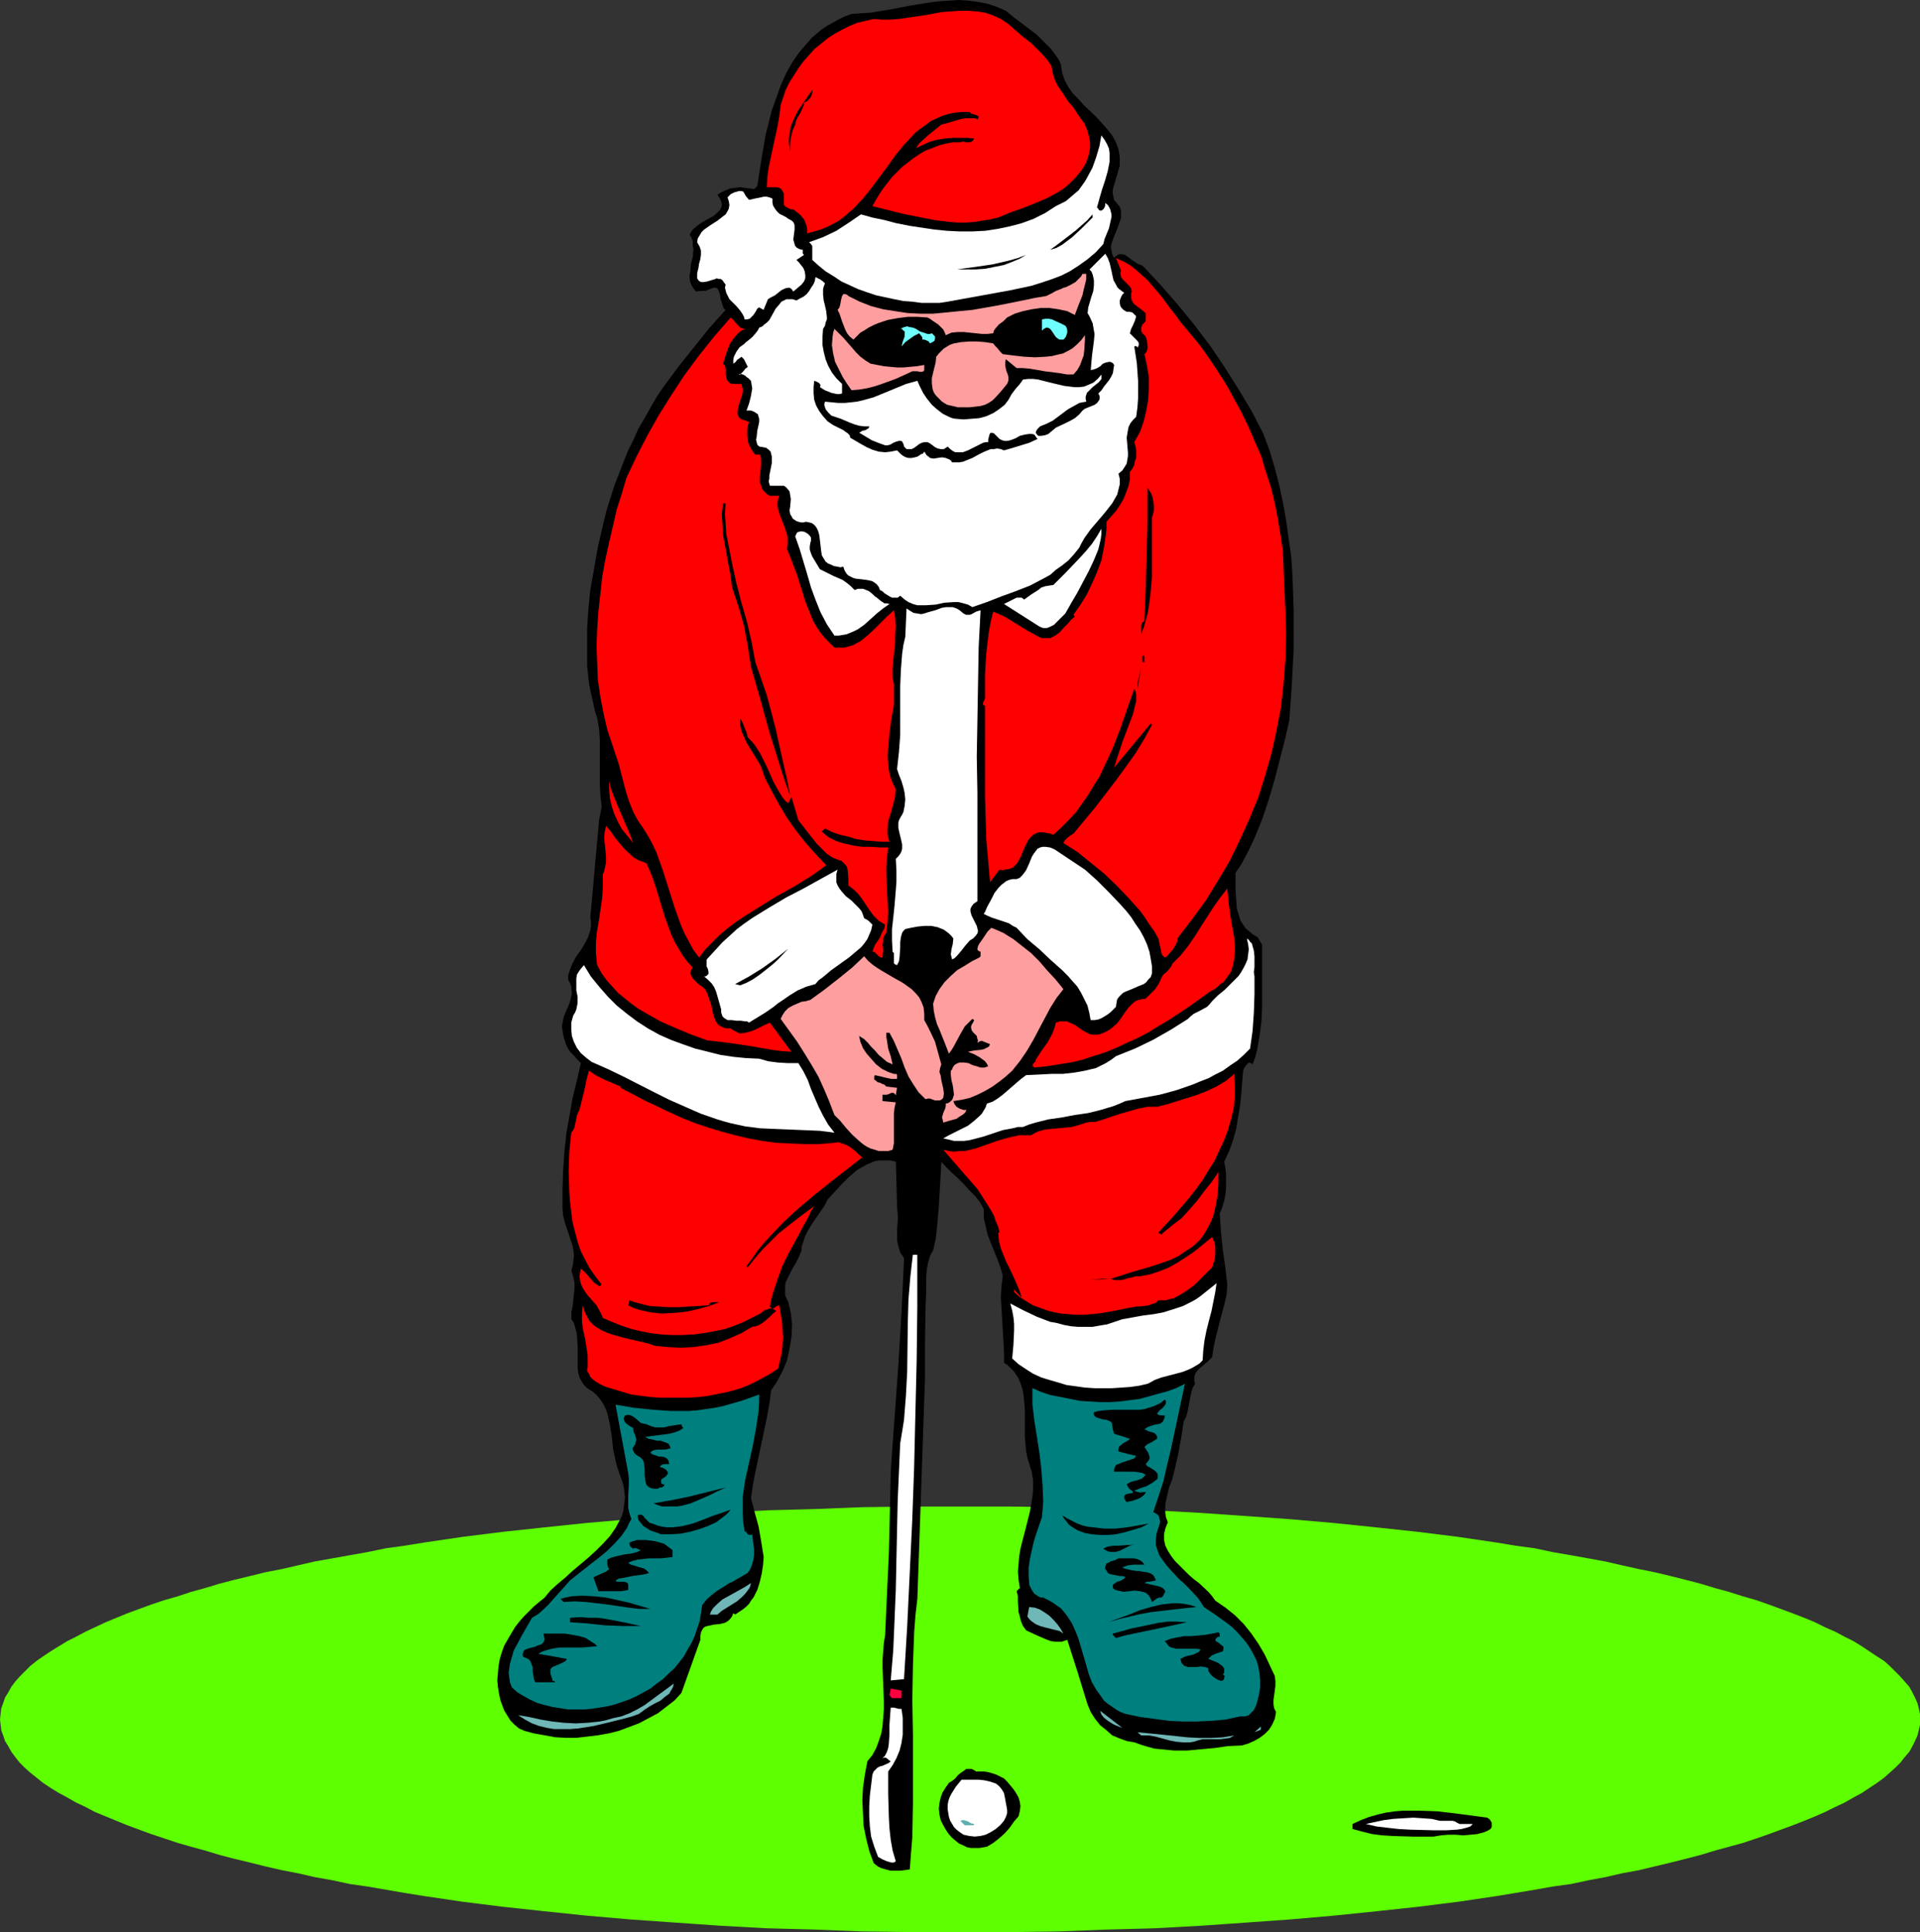 <?xml version="1.0" encoding="UTF-8" standalone="no"?>
<svg
   version="1.0"
   width="129.766mm"
   height="130.604mm"
   id="svg68"
   sodipodi:docname="Santa Golfing 1.wmf"
   xmlns:inkscape="http://www.inkscape.org/namespaces/inkscape"
   xmlns:sodipodi="http://sodipodi.sourceforge.net/DTD/sodipodi-0.dtd"
   xmlns="http://www.w3.org/2000/svg"
   xmlns:svg="http://www.w3.org/2000/svg">
  <rect width="100%" height="100%" fill="#333333" stroke="none"/>
  <sodipodi:namedview
     id="namedview68"
     pagecolor="#ffffff"
     bordercolor="#000000"
     borderopacity="0.25"
     inkscape:showpageshadow="2"
     inkscape:pageopacity="0.0"
     inkscape:pagecheckerboard="0"
     inkscape:deskcolor="#d1d1d1"
     inkscape:document-units="mm" />
  <defs
     id="defs1">
    <pattern
       id="WMFhbasepattern"
       patternUnits="userSpaceOnUse"
       width="6"
       height="6"
       x="0"
       y="0" />
  </defs>
  <path
     style="fill:#5eff00;fill-opacity:1;fill-rule:evenodd;stroke:none"
     d="m 245.309,493.621 h 12.605 l 12.443,-0.162 12.282,-0.485 12.12,-0.323 11.797,-0.646 11.635,-0.808 11.312,-0.808 11.15,-0.969 10.989,-1.131 10.504,-1.131 10.342,-1.293 9.858,-1.454 4.848,-0.808 4.848,-0.808 4.525,-0.808 4.686,-0.646 4.525,-0.969 4.363,-0.808 4.202,-0.969 4.363,-0.808 4.04,-0.969 4.04,-0.969 3.878,-0.969 3.717,-0.969 3.717,-1.131 3.555,-0.969 3.555,-0.969 3.394,-1.131 3.232,-1.131 3.07,-1.131 3.07,-1.131 2.909,-1.131 2.747,-1.131 2.586,-1.131 2.586,-1.293 2.424,-1.131 2.262,-1.293 2.101,-1.131 1.939,-1.293 1.939,-1.293 1.778,-1.293 1.454,-1.293 1.454,-1.293 1.293,-1.293 1.131,-1.454 1.131,-1.293 0.808,-1.454 0.646,-1.293 0.646,-1.454 0.323,-1.293 0.323,-1.454 v -1.293 -1.454 l -0.323,-1.454 -0.323,-1.293 -0.646,-1.454 -0.646,-1.293 -0.808,-1.454 -1.131,-1.293 -1.131,-1.293 -1.293,-1.293 -1.454,-1.454 -1.454,-1.293 -1.778,-1.131 -1.939,-1.293 -1.939,-1.293 -2.101,-1.293 -2.262,-1.131 -2.424,-1.293 -2.586,-1.131 -2.586,-1.293 -2.747,-1.131 -2.909,-1.131 -3.07,-1.131 -3.07,-1.131 -3.232,-1.131 -3.394,-0.969 -3.555,-1.131 -3.555,-0.969 -3.717,-1.131 -3.717,-0.969 -3.878,-0.969 -4.04,-0.969 -4.04,-0.808 -4.363,-0.969 -4.202,-0.969 -4.363,-0.808 -4.525,-0.808 -4.686,-0.808 -4.525,-0.969 -4.848,-0.646 -4.848,-0.808 -9.858,-1.454 -10.342,-1.293 -10.504,-1.131 -10.989,-1.131 -11.15,-0.969 -11.312,-0.808 -11.635,-0.808 -11.797,-0.646 -12.12,-0.323 -12.282,-0.485 -12.443,-0.162 h -12.605 -12.605 l -12.443,0.162 -12.282,0.485 -12.12,0.323 -11.797,0.646 -11.635,0.808 -11.474,0.808 -11.15,0.969 -10.827,1.131 -10.504,1.131 -10.342,1.293 -9.858,1.454 -5.01,0.808 -4.686,0.646 -4.686,0.969 -9.05,1.616 -4.525,0.808 -4.202,0.969 -4.202,0.969 -4.202,0.808 -3.878,0.969 -4.04,0.969 -3.717,0.969 -3.717,1.131 -3.555,0.969 -3.394,1.131 -3.394,0.969 -3.394,1.131 -3.07,1.131 -3.07,1.131 -2.747,1.131 -2.747,1.131 -2.747,1.293 -2.424,1.131 -2.424,1.293 -2.262,1.131 -2.101,1.293 -2.101,1.293 -1.939,1.293 -1.616,1.131 -1.616,1.293 -1.454,1.454 -1.293,1.293 -1.131,1.293 -0.97,1.293 -0.808,1.454 -0.808,1.293 -0.485,1.454 -0.485,1.293 -0.162,1.454 L 0,439.33 l 0.162,1.293 0.162,1.454 0.485,1.293 0.485,1.454 0.808,1.293 0.808,1.454 0.97,1.293 1.131,1.454 1.293,1.293 1.454,1.293 1.616,1.293 1.616,1.293 1.939,1.293 2.101,1.293 2.101,1.131 2.262,1.293 2.424,1.131 2.424,1.293 2.747,1.131 2.747,1.131 2.747,1.131 3.07,1.131 3.07,1.131 3.394,1.131 3.394,1.131 3.394,0.969 3.555,0.969 3.717,1.131 3.717,0.969 4.04,0.969 3.878,0.969 4.202,0.969 4.202,0.808 4.202,0.969 4.525,0.808 4.525,0.969 4.525,0.646 4.686,0.808 4.686,0.808 5.01,0.808 9.858,1.454 10.342,1.293 10.504,1.131 10.827,1.131 11.15,0.969 11.474,0.808 11.635,0.808 11.797,0.646 12.12,0.323 12.282,0.485 12.443,0.162 z"
     id="path1" />
  <path
     style="fill:#000000;fill-opacity:1;fill-rule:evenodd;stroke:none"
     d="m 271.003,16.481 0.162,1.131 0.162,0.969 0.646,1.939 0.97,1.777 1.131,1.616 1.454,1.454 1.454,1.616 3.07,2.908 1.454,1.616 1.293,1.454 1.293,1.616 0.97,1.777 0.646,1.777 0.162,0.969 0.162,0.969 v 1.131 1.131 l -0.323,1.131 -0.323,1.131 -0.485,1.616 -0.485,1.616 -0.162,0.808 v 0.808 l 0.162,0.808 0.162,0.808 0.808,0.969 0.646,0.808 0.323,0.969 v 0.969 0.969 l -0.323,0.969 -0.646,1.777 -0.808,1.939 -0.646,1.777 -0.162,0.969 0.162,0.808 0.162,0.969 0.485,0.969 0.485,-0.485 0.485,-0.323 0.485,-0.162 h 0.485 l 0.808,0.162 0.97,0.646 0.808,0.646 0.97,0.646 0.808,0.485 0.97,0.323 4.525,4.847 4.525,5.17 4.202,5.17 4.04,5.332 3.717,5.494 3.555,5.655 3.394,5.655 2.909,5.655 1.616,4.363 1.293,4.363 1.131,4.363 0.97,4.524 0.808,4.524 0.646,4.686 0.646,4.524 0.323,4.686 0.162,4.686 0.162,4.686 v 4.686 4.686 l -0.485,9.372 -0.646,9.048 -1.131,5.009 -1.293,5.009 -1.293,5.009 -1.454,5.009 -1.616,4.847 -1.939,4.847 -1.131,2.424 -1.131,2.262 -1.293,2.424 -1.454,2.101 v 4.524 l 0.162,2.262 0.162,2.424 0.323,0.969 0.323,1.131 0.323,0.969 0.646,0.969 0.646,0.969 0.97,0.808 0.97,0.808 1.131,0.646 1.131,1.939 v 11.957 3.878 l -0.162,3.716 -0.485,3.716 -0.646,3.716 -0.485,1.777 -0.646,1.777 -0.485,-0.323 -0.323,-0.162 -0.323,0.162 -0.323,0.323 -0.646,0.808 -0.162,0.485 -0.162,0.323 -0.485,5.978 -0.323,3.07 -0.485,2.908 -0.485,2.908 -0.808,2.908 -0.97,2.747 -1.293,2.747 0.323,1.616 0.162,1.616 v 1.777 1.616 l -0.162,1.777 -0.323,1.616 -0.485,1.616 -0.646,1.616 0.323,4.686 0.485,4.686 0.646,4.524 0.485,4.201 -0.162,2.424 -0.485,2.262 -1.293,4.847 -1.131,4.524 -0.485,2.262 -0.323,2.262 -0.646,0.646 -0.646,0.646 -0.485,0.323 -0.485,0.485 -0.808,0.646 -0.808,0.808 -0.485,0.808 -0.162,0.646 v 0.485 0.646 l 0.162,0.646 -0.646,1.131 -0.323,1.131 -0.485,2.424 -0.485,2.585 -0.323,1.131 -0.646,1.293 -0.646,4.201 -0.808,4.363 -0.97,4.201 -0.485,1.939 -0.808,2.101 -0.485,2.101 -0.485,2.101 v 1.131 1.131 l 0.162,1.131 0.485,1.293 -0.323,0.808 -0.323,0.808 -0.323,1.454 v 1.454 l 0.323,1.454 0.646,1.293 0.808,1.293 0.97,1.293 1.131,1.131 2.424,2.424 1.293,1.131 1.293,0.969 2.424,2.262 0.97,1.131 0.808,1.131 2.586,1.777 2.424,1.939 2.262,2.262 1.939,2.424 1.778,2.585 1.616,2.747 1.293,2.747 1.293,2.747 0.162,1.293 v 1.293 l -0.323,2.424 -0.162,1.131 v 1.131 l 0.162,0.969 0.485,0.969 -0.162,0.969 -0.162,0.808 -0.646,1.454 -0.808,1.293 -1.131,1.131 -1.293,0.969 -1.454,0.808 -1.454,0.646 -1.616,0.485 -3.555,0.162 -3.394,0.485 -3.555,0.323 -3.394,0.323 h -3.394 l -3.394,-0.323 -1.616,-0.162 -1.778,-0.485 -1.616,-0.485 -1.778,-0.646 -1.939,-0.323 -1.778,-0.646 -1.939,-0.808 -1.454,-1.293 -1.616,-1.293 -1.293,-1.616 -1.131,-1.777 -0.808,-1.939 -1.293,-4.201 -1.293,-4.201 -2.586,-8.079 -1.454,0.485 h -1.454 l -1.293,-0.162 -1.293,-0.485 -2.586,-1.131 -2.424,-1.131 -0.808,-1.131 -0.485,-1.131 -0.323,-1.293 -0.323,-1.131 -0.162,-2.585 v -1.454 l -0.323,-1.293 0.808,-0.808 -0.323,-2.101 -0.162,-2.101 0.162,-1.939 0.162,-1.939 0.323,-1.939 0.485,-1.939 0.97,-3.716 0.97,-3.878 0.646,-3.716 0.162,-2.101 v -2.101 l -0.323,-2.101 -0.646,-2.101 -0.485,-1.616 -0.323,-1.616 -0.162,-1.777 -0.162,-1.777 v -7.109 l -0.162,-1.939 -0.162,-1.616 -0.323,-1.777 -0.485,-1.454 -0.646,-1.454 -0.97,-1.454 -1.131,-1.131 -0.646,-0.646 -0.808,-0.485 v -2.908 l -0.162,-2.908 -0.323,-5.494 -0.162,-2.747 -0.162,-2.747 0.162,-2.747 0.323,-2.747 -0.646,-2.262 -0.808,-2.101 -1.616,-4.039 -0.808,-2.101 -0.485,-2.101 -0.485,-2.101 v -2.262 l -0.97,-1.777 -1.293,-1.616 -1.454,-1.454 -1.454,-1.616 -1.454,-1.454 -1.616,-1.454 -1.293,-1.293 -1.293,-1.454 -0.323,5.655 -0.323,5.655 -0.485,5.494 -0.323,2.908 -0.646,2.908 -0.808,1.454 -0.485,1.616 -0.323,1.777 -0.162,1.777 v 3.716 l -0.162,4.039 -0.162,9.372 v 9.21 l -0.646,18.743 -0.646,18.743 -0.646,18.581 -0.485,4.201 -0.323,4.201 -0.162,4.201 -0.162,4.363 -0.162,8.887 0.162,8.887 v 8.725 8.887 l -0.162,8.564 -0.323,4.039 -0.323,4.201 -1.131,0.162 -1.293,0.162 h -1.293 -1.131 l -1.293,-0.323 -1.131,-0.323 -0.97,-0.485 -0.97,-0.808 -1.131,-3.07 -0.808,-3.232 -0.646,-3.232 -0.162,-3.232 -0.162,-3.232 0.162,-3.232 0.485,-3.393 0.646,-3.393 1.293,-1.616 0.97,-1.777 0.646,-1.777 0.646,-1.939 0.323,-1.939 0.162,-2.101 0.162,-2.101 v -2.101 l -0.162,-4.363 -0.162,-4.201 v -2.101 l 0.162,-2.101 0.162,-2.101 0.323,-1.939 0.485,-10.664 0.485,-10.503 0.485,-21.005 0.97,-13.573 0.97,-13.411 0.808,-13.573 0.646,-13.573 -0.485,-0.808 -0.485,-0.646 -0.485,-1.616 -0.323,-1.454 v -3.232 l 0.162,-1.777 v -1.616 l -0.162,-1.777 -0.323,-11.795 -1.454,-0.323 h -1.293 -1.293 l -1.293,0.162 -1.131,0.485 -1.131,0.485 -1.131,0.646 -1.131,0.646 -2.101,1.777 -1.939,1.939 -1.778,1.939 -1.778,1.939 -0.808,1.616 -1.131,1.616 -2.101,3.07 -0.97,1.616 -0.808,1.616 -0.485,1.616 -0.323,0.808 v 0.969 l -0.646,1.616 -0.808,1.616 -0.97,1.616 -0.808,1.616 -0.808,1.616 -0.162,0.808 v 0.808 0.969 0.808 l 0.323,0.808 0.485,0.969 0.323,1.454 0.323,1.454 0.162,1.454 0.162,1.454 -0.162,3.07 -0.485,2.908 -0.646,3.07 -1.131,2.747 -1.293,2.424 -0.808,1.293 -0.808,1.131 -0.485,3.555 -0.646,3.555 -1.454,6.948 -1.454,6.786 -0.646,3.393 -0.485,3.393 0.97,3.716 0.97,3.555 0.646,3.716 0.646,4.039 -0.162,2.101 -0.323,2.101 -0.485,2.101 -0.646,2.101 -0.97,1.939 -0.646,0.808 -0.485,0.808 -0.808,0.808 -0.808,0.646 -0.97,0.646 -0.97,0.646 -0.485,-0.323 v 0 l -0.323,0.808 -0.485,0.646 -0.485,0.485 -0.808,0.485 -1.293,0.323 -1.616,0.162 -1.454,0.323 -0.646,0.162 -0.485,0.323 -0.323,0.485 -0.323,0.646 -0.162,0.969 v 0.969 l -4.848,13.573 -1.778,1.939 -2.101,1.616 -2.101,1.616 -2.424,1.293 -2.424,1.293 -2.586,0.969 -2.586,0.969 -2.586,0.646 -2.747,0.485 -2.747,0.323 -2.747,0.323 h -2.747 l -2.747,-0.162 -2.586,-0.485 -2.747,-0.485 -2.424,-0.646 -1.454,-0.646 -1.131,-0.969 -0.97,-0.969 -0.808,-1.293 -0.808,-1.293 -0.485,-1.293 -0.485,-1.293 -0.323,-1.454 -0.323,-1.939 -0.162,-1.777 0.162,-1.939 0.162,-1.777 0.323,-1.777 0.485,-1.616 0.646,-1.777 1.778,-3.07 0.97,-1.616 1.131,-1.454 1.131,-1.293 2.586,-2.585 2.747,-2.262 1.454,-1.777 1.778,-1.616 1.939,-1.616 1.939,-1.777 4.04,-3.393 1.939,-1.777 1.778,-1.777 1.778,-1.939 1.454,-2.101 1.131,-2.101 0.485,-0.969 0.323,-1.131 0.162,-1.131 0.162,-1.293 0.162,-1.131 -0.162,-1.293 -0.162,-1.293 -0.323,-1.293 -0.485,-1.293 -0.485,-1.454 -0.485,-1.454 -0.323,-1.293 -0.646,-3.07 -0.323,-3.07 -0.485,-3.07 -0.323,-1.454 -0.323,-1.454 -0.485,-1.293 -0.646,-1.293 -0.808,-1.131 -0.808,-0.969 -1.131,-0.969 -1.293,-0.808 -0.808,-0.808 -0.646,-0.969 -0.485,-0.969 -0.323,-1.131 -0.162,-1.131 v -0.969 -4.847 l -0.162,-2.424 -0.162,-1.131 -0.323,-1.131 -0.323,-1.131 -0.646,-0.969 v -1.777 l 0.323,-1.454 0.162,-1.616 0.162,-1.454 0.162,-1.454 v -1.616 l -0.323,-1.454 -0.485,-1.616 0.323,-1.131 0.162,-1.131 0.162,-1.131 v -0.969 l -0.323,-1.939 -0.646,-1.939 -0.323,-0.969 -0.323,-0.969 -0.646,-1.939 -0.485,-1.939 -0.162,-1.939 v -4.847 l 0.162,-4.686 0.323,-4.686 0.485,-4.686 0.808,-4.524 0.808,-4.686 1.131,-4.524 0.97,-4.363 -0.97,-0.969 -0.808,-0.969 -0.97,-0.969 -0.646,-0.969 -0.485,-1.131 -0.323,-1.131 -0.323,-1.131 -0.162,-1.131 -0.162,-0.969 0.162,-0.808 0.323,-1.616 0.646,-1.616 0.323,-0.646 0.323,-0.808 0.485,-1.454 0.323,-1.616 -0.162,-0.808 v -0.808 l -0.323,-0.808 -0.485,-0.969 v -1.131 l 0.323,-0.969 0.323,-0.969 0.485,-1.131 0.97,-1.777 1.293,-1.777 1.131,-1.939 0.485,-0.969 0.323,-0.969 0.323,-0.969 0.162,-1.131 v -1.131 l -0.162,-1.131 0.323,-3.393 0.323,-3.555 0.646,-7.271 0.646,-7.109 0.323,-3.555 0.646,-3.232 -0.323,-2.908 -0.162,-2.908 v -8.564 -2.747 l -0.162,-2.747 -0.485,-2.747 -0.646,-2.101 -0.485,-2.262 -0.485,-2.101 -0.485,-2.424 -0.485,-4.524 v -4.847 -4.847 l 0.323,-4.847 0.485,-4.847 0.808,-4.524 1.131,-6.463 1.454,-6.302 0.808,-3.232 0.97,-3.07 0.97,-3.07 1.131,-2.908 1.131,-2.908 1.131,-2.908 1.454,-2.908 1.293,-2.908 1.616,-2.747 1.616,-2.908 1.616,-2.747 1.778,-2.585 3.717,-5.009 3.878,-4.847 3.878,-4.847 4.202,-4.686 -0.485,-0.323 -0.162,-0.485 -0.323,-0.969 -0.323,-0.969 -0.162,-1.131 -0.323,-0.969 -0.162,-0.323 -0.162,-0.323 -0.485,-0.162 h -0.485 l -0.485,0.162 -0.808,0.323 -0.808,0.323 h -0.808 l -1.616,0.162 -0.646,-0.808 -0.485,-0.808 -0.323,-0.808 -0.162,-0.808 v -0.969 l 0.162,-0.808 0.162,-1.939 0.485,-1.939 0.162,-1.939 -0.162,-0.969 v -0.969 l -0.323,-0.969 -0.485,-0.808 0.485,-0.808 0.485,-0.646 0.808,-0.646 0.808,-0.646 1.616,-0.969 1.778,-0.969 0.646,-0.485 0.646,-0.646 0.485,-0.485 0.323,-0.646 0.162,-0.646 -0.162,-0.808 -0.323,-0.808 -0.646,-0.969 0.97,-0.646 1.131,-0.485 1.131,-0.485 1.293,-0.162 1.293,-0.162 1.131,0.162 1.293,0.162 1.131,0.162 0.808,-0.808 0.485,-3.232 0.485,-3.07 1.131,-6.625 0.808,-3.232 0.808,-3.232 1.131,-3.07 1.131,-3.232 1.293,-2.908 1.616,-2.908 1.778,-2.585 2.101,-2.424 1.131,-1.293 1.131,-0.969 1.293,-1.131 1.454,-0.969 1.454,-0.808 1.454,-0.808 1.616,-0.808 1.778,-0.646 2.424,-0.162 2.424,-0.162 5.01,-0.808 5.01,-0.969 5.01,-0.808 2.586,-0.323 2.424,-0.162 L 244.985,0 l 2.424,0.162 2.424,0.323 2.424,0.485 2.424,0.808 2.262,0.969 1.939,1.616 1.939,1.454 4.04,3.07 1.778,1.777 1.778,1.777 1.454,1.939 0.646,0.969 z"
     id="path2" />
  <path
     style="fill:#ff0000;fill-opacity:1;fill-rule:evenodd;stroke:none"
     d="m 268.579,16.804 0.323,1.777 0.485,1.616 0.646,1.454 0.97,1.454 1.939,2.908 1.131,1.293 0.97,1.454 0.97,1.454 0.97,1.293 0.646,1.454 0.485,1.616 0.323,1.616 v 1.616 l -0.162,0.969 -0.162,0.808 -0.323,0.969 -0.323,0.969 -0.97,1.616 -0.97,1.293 -1.131,1.293 -1.131,1.131 -1.293,1.131 -1.454,0.969 -2.909,1.616 -3.07,1.293 -3.232,1.293 -3.232,1.131 -3.07,1.293 -2.101,0.485 -2.101,0.323 -1.939,0.323 -2.101,0.162 h -2.101 l -1.939,-0.162 -4.04,-0.485 -4.04,-0.808 -4.04,-0.808 -7.757,-1.939 0.808,-1.454 0.97,-1.616 0.97,-1.454 1.131,-1.454 1.131,-1.454 1.293,-1.293 1.293,-1.293 1.454,-1.131 1.454,-1.131 1.454,-0.969 1.616,-0.969 1.778,-0.646 1.616,-0.646 1.778,-0.485 1.778,-0.323 h 1.939 l 0.485,-0.162 h 0.485 l 0.485,0.162 h 0.97 l 0.485,-0.162 0.323,-0.323 0.323,-0.485 -1.778,-0.162 h -1.939 -1.939 l -1.939,0.162 -1.939,0.323 -1.778,0.485 -1.778,0.808 -1.778,0.808 0.646,-0.969 0.808,-0.808 1.616,-1.454 1.778,-1.454 1.616,-1.293 0.646,-0.162 0.646,-0.162 1.616,-0.485 1.616,-0.485 1.454,-0.323 h 0.97 0.808 0.808 l 0.646,0.323 0.162,-0.323 0.162,-0.162 v -0.323 l -0.323,-0.162 -0.323,-0.162 -0.485,-0.162 -0.485,-0.162 -0.485,-0.162 -0.162,-0.323 h -1.939 l -1.778,0.162 -1.616,0.323 -1.616,0.485 -1.454,0.646 -1.454,0.646 -1.293,0.969 -1.131,0.808 -1.293,0.969 -1.131,1.131 -2.262,2.424 -2.101,2.585 -1.939,2.747 -4.202,5.655 -2.101,2.585 -2.262,2.424 -1.293,1.131 -1.293,1.131 -1.293,0.969 -1.454,0.808 -1.616,0.808 -1.616,0.646 -1.616,0.485 -1.778,0.485 v -0.969 l -0.162,-0.969 -0.323,-0.808 -0.323,-0.808 -0.646,-0.808 -0.646,-0.646 -0.646,-0.485 -0.808,-0.646 h -0.646 l -0.646,-0.323 -0.646,-0.323 -0.485,-0.485 V 51.705 50.897 49.443 l -0.323,-0.646 -0.323,-0.485 -0.485,-0.323 -0.808,-0.162 h -2.424 l 0.162,-2.585 0.323,-2.424 1.131,-5.332 1.131,-5.17 0.485,-2.747 0.323,-2.747 0.646,-1.939 0.646,-1.939 0.97,-1.939 1.131,-1.777 1.131,-1.777 1.293,-1.777 1.454,-1.616 1.454,-1.616 1.616,-1.293 1.778,-1.454 1.778,-1.131 1.778,-0.969 1.939,-0.969 1.939,-0.808 2.101,-0.485 2.101,-0.485 2.101,0.162 h 2.101 l 2.262,-0.162 2.101,-0.323 4.525,-0.646 4.363,-0.808 2.262,-0.162 2.262,-0.162 h 2.101 l 2.262,0.162 2.101,0.323 1.939,0.646 2.101,0.969 1.939,1.293 1.454,1.293 1.454,1.293 3.07,2.424 1.293,1.293 1.293,1.293 1.293,1.454 z"
     id="path3" />
  <path
     style="fill:#000000;fill-opacity:1;fill-rule:evenodd;stroke:none"
     d="m 205.393,26.176 v 0.646 l -0.323,0.646 -0.646,1.454 -0.808,1.293 -0.323,0.808 -0.162,0.808 -0.646,1.454 -0.485,1.939 -0.162,1.777 v 1.616 l -0.162,-1.131 -0.162,-0.969 v -1.131 l 0.162,-0.969 0.323,-2.101 0.808,-1.939 0.97,-1.939 1.293,-1.939 2.424,-3.555 v 0.323 0.485 l -0.162,0.485 -0.162,0.485 -0.808,0.969 -0.485,0.323 z"
     id="path4" />
  <path
     style="fill:#ffffff;fill-opacity:1;fill-rule:evenodd;stroke:none"
     d="m 280.214,52.998 0.323,0.323 0.162,0.323 0.323,0.162 h 0.323 l 0.485,-0.323 0.323,-0.485 0.162,-0.485 v -0.646 l 0.646,0.485 0.323,0.485 0.323,0.646 0.162,0.646 0.162,0.646 v 0.646 l -0.323,1.454 -0.323,1.454 -1.131,2.747 -0.323,1.293 -1.939,2.101 -2.101,1.777 -2.262,1.616 -2.262,1.454 -2.262,1.131 -2.586,0.969 -2.424,0.808 -2.586,0.808 -5.333,1.131 -5.333,0.969 -5.333,0.969 -5.333,0.969 -2.101,0.323 h -4.525 l -2.424,-0.323 -2.262,-0.162 -2.424,-0.485 -2.262,-0.485 -2.262,-0.485 -2.424,-0.808 -2.262,-0.808 -2.101,-0.969 -2.101,-0.969 -1.939,-1.293 -2.101,-1.293 -1.778,-1.454 -1.616,-1.454 v -1.293 -1.131 -0.646 -0.485 l -0.323,-0.485 -0.485,-0.485 3.555,-1.293 3.394,-1.616 3.232,-2.101 3.07,-2.101 2.909,0.808 3.07,0.646 3.07,0.808 3.232,0.646 3.232,0.485 3.232,0.485 3.232,0.323 3.232,0.162 h 3.232 l 3.232,-0.162 3.232,-0.485 3.07,-0.646 3.07,-0.808 3.07,-1.131 2.909,-1.454 2.747,-1.777 1.293,-0.646 1.293,-0.646 1.131,-0.969 1.131,-0.969 0.97,-0.808 0.808,-1.131 0.808,-1.131 0.646,-1.131 1.293,-2.424 0.97,-2.747 0.808,-2.747 0.485,-2.747 0.808,1.131 0.646,1.131 0.485,1.131 0.162,1.131 v 1.131 1.131 l -0.485,2.424 -0.646,2.262 -0.808,2.424 -0.646,2.262 z"
     id="path5" />
  <path
     style="fill:#ffffff;fill-opacity:1;fill-rule:evenodd;stroke:none"
     d="m 191.334,51.059 0.808,-0.162 0.646,-0.162 1.616,-0.323 0.646,-0.162 h 0.808 l 0.646,0.162 0.808,0.323 v 0.969 l 0.162,0.808 0.485,0.808 0.485,0.646 0.646,0.646 1.616,0.808 0.646,0.485 0.646,0.323 0.485,0.323 0.323,0.485 0.162,0.485 v 1.131 l -0.162,1.293 -0.162,1.293 0.162,0.485 0.162,0.646 0.162,0.485 0.485,0.485 0.646,0.323 0.808,0.162 v 0.808 0.162 l 0.323,0.323 -1.939,1.293 0.646,0.646 0.646,0.808 0.485,0.646 0.323,0.808 0.162,0.969 v 0.808 l -0.323,0.808 -0.646,0.808 -2.101,1.777 -0.323,-0.485 -0.323,-0.323 -0.323,-0.162 h -0.323 l -0.808,0.162 -0.97,0.485 -1.616,1.293 -0.97,0.485 -0.808,0.485 -1.131,2.747 -1.131,-0.646 -0.485,0.323 -0.323,0.646 -0.323,0.485 -0.323,0.485 -0.485,0.485 -0.485,0.485 -0.646,0.162 h -0.646 l -0.162,-0.646 -0.323,-0.646 -0.646,-0.969 -0.97,-1.131 -0.808,-0.808 -0.97,-0.969 -0.485,-0.969 -0.323,-0.646 -0.162,-0.646 -0.162,-0.646 0.162,-0.808 -0.485,-0.646 -0.323,-0.485 -0.485,-0.323 h -0.485 l -0.485,-0.162 -0.323,0.162 -2.101,0.646 -0.97,0.162 h -0.485 l -0.485,-0.162 -0.323,-0.323 -0.323,-0.485 v -1.293 l 0.323,-1.293 0.162,-1.131 0.323,-1.131 0.162,-1.131 v -1.131 l -0.323,-0.969 -0.646,-1.131 0.162,-0.969 0.485,-0.808 0.485,-0.808 0.646,-0.646 1.616,-1.131 1.778,-1.131 1.454,-1.131 0.646,-0.485 0.485,-0.808 0.323,-0.646 0.162,-0.969 -0.162,-0.969 -0.323,-0.969 0.808,-0.808 0.97,-0.485 0.646,-0.162 0.485,-0.162 h 0.646 l 0.485,0.162 0.646,1.131 z"
     id="path6" />
  <path
     style="fill:#000000;fill-opacity:1;fill-rule:evenodd;stroke:none"
     d="m 279.083,55.583 -2.586,2.585 -2.586,2.424 -1.293,0.969 -1.293,0.969 -1.454,0.808 -1.616,0.485 1.131,-0.808 1.293,-0.969 2.747,-2.101 1.454,-1.131 1.454,-1.293 1.454,-1.293 1.293,-1.454 z"
     id="path7" />
  <path
     style="fill:#ffffff;fill-opacity:1;fill-rule:evenodd;stroke:none"
     d="m 287.163,74.811 -0.485,0.485 -0.323,0.646 -0.323,0.808 v 0.646 l 0.162,0.808 0.323,0.485 0.485,0.485 0.808,0.485 h 0.646 l 0.808,0.162 0.485,0.485 0.485,0.485 -0.323,1.131 -0.485,1.131 -0.485,0.969 -0.323,1.131 0.808,0.808 0.808,0.808 0.323,0.323 0.323,0.485 v 0.646 l -0.323,0.646 v -0.162 l -0.162,-0.162 -0.323,-0.162 -0.323,0.162 0.646,4.201 0.323,4.524 v 2.101 2.424 l -0.162,2.262 -0.323,2.424 -0.808,0.808 -0.646,0.808 -0.485,0.969 -0.162,0.808 -0.162,0.969 -0.162,0.969 0.162,1.939 0.162,1.939 v 0.808 l -0.162,0.969 -0.162,0.969 -0.485,0.808 -0.646,0.969 -0.97,0.808 0.323,1.293 v 1.454 l -0.323,1.293 -0.323,1.293 -0.646,1.131 -0.646,1.131 -1.778,2.262 -1.778,2.101 -1.939,2.262 -1.616,2.262 -0.646,1.131 -0.646,1.293 -1.293,1.616 -1.454,1.616 -1.616,1.293 -1.616,1.131 -1.454,1.293 -1.778,0.969 -3.394,1.777 -3.717,1.454 -3.555,1.293 -3.717,1.454 -3.717,1.293 -1.131,-0.646 -1.131,-0.323 -1.293,-0.323 h -1.131 l -2.424,0.162 -2.262,0.485 -2.424,0.162 h -1.131 -1.131 l -1.131,-0.323 -1.131,-0.485 -0.97,-0.646 -1.131,-0.969 -0.646,0.485 h -0.646 -0.808 l -0.646,-0.323 -1.293,-0.808 -0.485,-0.485 -0.646,-0.323 -0.323,-0.808 -0.485,-0.646 -0.646,-0.485 -0.485,-0.323 -0.646,-0.162 -0.808,-0.162 -1.293,-0.162 -1.454,-0.162 -0.646,-0.162 -0.646,-0.323 -0.646,-0.323 -0.485,-0.485 -0.485,-0.808 -0.323,-0.969 -0.808,0.162 -0.646,-0.162 -0.97,-0.162 -0.646,-0.323 -0.808,-0.323 -0.646,-0.485 -0.485,-0.808 -0.485,-0.808 -0.162,-1.131 -0.323,-2.747 -0.162,-1.293 -0.323,-1.131 -0.323,-0.646 -0.323,-0.485 -0.485,-0.485 -0.485,-0.323 -0.646,-0.162 -0.808,-0.162 -0.646,0.162 h -0.646 l -0.646,-0.162 -0.485,-0.162 -0.485,-0.323 -0.485,-0.323 -0.323,-0.646 -0.323,-0.485 -0.162,-0.969 0.162,-0.969 0.162,-1.939 -0.162,-0.969 -0.162,-0.969 -0.646,-0.808 -0.323,-0.323 -0.485,-0.323 h -3.555 l -0.162,-0.485 -0.162,-0.646 0.162,-0.646 v -0.808 l 0.323,-1.616 0.323,-1.616 v -0.808 -0.808 l -0.162,-0.646 -0.162,-0.646 -0.485,-0.485 -0.646,-0.485 -0.808,-0.162 -0.97,-0.162 -0.485,-0.485 -0.162,-0.646 -0.162,-0.646 0.162,-0.646 0.162,-1.616 0.323,-1.454 0.162,-0.808 v -0.808 l -0.162,-0.485 -0.162,-0.646 -0.485,-0.323 -0.485,-0.323 -0.808,-0.323 h -1.131 l 0.646,-1.777 0.485,-1.939 0.162,-0.969 0.162,-0.969 -0.162,-0.969 -0.162,-0.969 -0.646,-0.646 -0.485,-0.323 -0.323,-0.323 -0.323,-0.162 -0.323,-0.162 -0.646,-0.162 -0.485,0.162 h 0.485 l 0.323,-0.323 0.485,-0.485 0.485,-0.646 0.646,-0.485 -0.646,-1.293 -0.323,-0.646 -0.646,-0.646 -0.646,0.485 -0.485,0.323 -0.323,0.485 -0.646,0.485 v -0.969 l 0.162,-0.808 0.323,-0.646 0.323,-0.646 0.808,-1.131 1.131,-0.808 0.485,-0.485 0.646,-0.485 0.97,-0.808 0.97,-1.131 0.485,-0.646 0.323,-0.646 0.808,-0.323 0.485,-0.485 0.646,-0.485 0.646,-0.646 0.808,-1.454 0.808,-1.454 0.97,-1.131 0.485,-0.646 0.646,-0.323 0.646,-0.323 h 0.646 0.97 l 0.97,0.323 0.808,-0.485 0.97,-0.485 0.808,-0.646 0.646,-0.808 0.485,-0.808 0.646,-0.969 0.323,-0.808 0.162,-0.969 0.646,0.323 0.323,0.162 0.323,0.162 0.646,0.485 0.485,0.485 -0.323,0.808 -0.162,0.646 v 1.454 l 0.162,1.454 0.323,1.293 0.323,1.454 0.162,1.454 v 0.646 l -0.323,0.808 -0.162,0.808 -0.485,0.808 -0.162,2.101 v 1.939 l 0.323,1.777 0.485,1.939 0.646,1.616 0.97,1.777 1.131,1.454 1.454,1.454 v 2.424 l -0.646,0.162 h -0.646 l -1.454,-0.323 -1.616,-0.646 -1.293,-0.808 0.162,-0.485 -0.162,-0.323 -0.162,-0.162 -0.162,-0.162 -0.646,-0.323 -0.485,-0.162 -0.162,1.616 v 1.616 l 0.162,1.616 0.485,1.454 0.808,1.454 0.97,1.293 1.131,1.293 1.454,0.969 1.293,0.646 1.293,0.646 0.646,0.485 0.485,0.323 0.485,0.485 0.162,0.646 2.747,1.616 1.454,0.808 1.454,0.646 1.616,0.485 1.616,0.162 1.454,-0.162 0.808,-0.162 0.808,-0.162 0.485,0.485 0.485,0.485 0.646,0.485 0.646,0.323 0.646,0.162 h 0.808 l 0.808,-0.162 0.646,-0.162 0.485,-0.323 0.485,-0.323 0.485,-0.162 0.323,-0.485 0.323,0.485 0.323,0.485 0.485,0.323 0.323,0.323 0.97,0.162 0.97,-0.162 1.131,-0.162 0.97,0.162 0.323,0.162 0.485,0.162 0.485,0.323 0.323,0.485 h 0.97 0.808 l 0.97,-0.162 0.808,-0.323 1.616,-0.646 1.454,-0.808 1.616,-0.808 1.616,-0.646 h 0.808 l 0.808,-0.162 0.97,0.162 0.808,0.323 2.262,-0.646 2.101,-0.646 2.101,-0.646 2.101,-0.969 -0.485,-0.646 -0.323,-0.485 -0.646,-0.162 h -0.646 l -1.131,0.162 -1.293,0.323 -1.131,0.646 -1.293,0.485 -0.808,0.162 h -0.646 l -0.646,-0.162 -0.646,-0.323 -0.485,-0.485 -0.485,-0.485 -0.485,-0.485 -0.646,-0.162 -0.323,0.162 -0.162,0.323 -0.162,0.646 -0.162,0.646 v 0.646 h -0.646 l -0.646,0.162 -1.293,0.646 -1.293,0.646 -1.293,0.646 -1.293,0.485 h -0.646 -0.646 -0.646 l -0.646,-0.323 -0.646,-0.485 -0.646,-0.646 -0.485,0.323 -0.485,0.323 h -0.485 -0.323 l -0.808,-0.162 -0.646,-0.323 -0.646,-0.485 -0.646,-0.485 -0.646,-0.323 h -0.808 l -0.646,0.162 -0.646,0.323 -0.646,0.485 -0.646,0.485 -0.646,0.323 h -0.646 -0.646 l -0.323,-0.323 -0.323,-0.323 -0.162,-0.646 -0.162,-0.323 -0.162,-0.323 -0.323,-0.162 h -0.162 -0.323 l -0.646,0.162 -0.808,0.323 -0.808,0.485 -0.646,0.162 h -0.323 -0.323 l -1.778,-0.646 -1.616,-0.646 -1.616,-0.969 -1.616,-0.969 0.323,-0.162 0.485,-0.323 0.808,-0.162 0.485,-0.323 0.323,-0.162 0.162,-0.485 h -1.293 l -1.293,-0.162 -1.131,-0.323 -1.293,-0.485 -2.262,-0.969 -2.424,-0.808 -0.808,-0.808 -0.646,-0.808 -0.162,-0.485 -0.162,-0.485 v -0.485 l 0.162,-0.485 1.778,0.162 1.616,0.162 h 1.616 l 1.616,-0.162 1.454,-0.162 1.454,-0.323 2.909,-0.808 2.747,-1.131 2.747,-1.131 2.747,-1.131 2.909,-0.808 0.646,1.454 0.808,1.616 0.97,1.454 1.293,1.616 1.293,1.131 1.454,1.131 1.616,0.808 0.808,0.323 0.808,0.162 2.101,0.162 2.101,-0.162 1.939,-0.162 1.778,-0.485 1.778,-0.808 1.454,-0.969 1.454,-1.131 0.97,-1.293 0.808,-1.454 0.97,-1.293 1.131,-1.293 0.808,-1.131 1.293,-0.162 h 1.293 l 1.293,0.162 1.293,0.323 2.586,0.646 2.747,0.646 1.293,0.162 1.293,0.162 h 1.293 l 1.293,-0.162 1.131,-0.485 1.131,-0.485 1.131,-0.969 0.97,-1.131 v 0.646 0.485 l -0.646,0.808 -0.808,0.646 -0.808,0.646 -0.808,0.808 -0.646,0.646 -0.162,0.485 -0.162,0.485 v 0.646 l 0.162,0.646 -0.97,0.162 -0.808,0.162 -1.454,0.808 -1.454,0.808 -1.293,0.969 -2.586,1.939 -1.616,0.808 -1.616,0.646 -0.323,0.323 -0.323,0.323 -0.323,0.485 -0.162,0.485 0.323,0.485 0.323,0.323 h 0.485 0.323 l 0.97,-0.162 0.808,-0.323 0.97,-0.808 0.97,-0.808 2.424,-1.131 1.293,-0.646 1.131,-0.646 1.131,-0.969 0.808,-0.969 0.646,-0.485 0.808,-0.323 0.808,-0.323 0.808,-0.323 0.646,-0.485 0.485,-0.646 0.162,-0.323 v -0.485 -0.323 l -0.323,-0.646 0.808,-0.808 0.646,-0.969 1.293,-1.616 0.485,-0.808 0.485,-0.969 0.162,-1.131 0.162,-0.969 -0.323,-0.485 -0.323,-0.162 -0.323,-0.162 h -0.323 l -0.808,0.162 -0.808,0.323 -0.646,0.646 -0.808,0.485 -0.808,0.323 -0.808,0.162 0.162,-1.939 0.162,-1.777 0.485,-3.716 0.162,-1.777 -0.323,-1.777 -0.162,-0.969 -0.808,-1.777 -0.485,-0.808 0.162,-1.454 0.808,-2.747 0.485,-1.454 0.162,-1.454 v -1.293 l -0.162,-0.808 -0.162,-0.646 -0.323,-0.808 -0.485,-0.485 4.04,-4.039 0.646,1.131 0.485,1.293 0.323,1.454 0.162,0.646 0.162,0.808 0.323,1.454 0.646,1.131 0.323,0.646 0.485,0.485 0.646,0.485 z"
     id="path8" />
  <path
     style="fill:#000000;fill-opacity:1;fill-rule:evenodd;stroke:none"
     d="m 244.501,68.832 2.262,-0.323 2.424,-0.323 4.363,-0.646 2.101,-0.485 2.101,-0.485 2.262,-0.646 2.101,-0.808 -1.616,0.969 -1.939,0.808 -2.101,0.808 -2.424,0.485 -2.424,0.485 -2.424,0.162 h -2.424 z"
     id="path9" />
  <path
     style="fill:#ff0000;fill-opacity:1;fill-rule:evenodd;stroke:none"
     d="m 306.393,88.06 2.424,3.393 2.262,3.393 2.262,3.555 1.939,3.555 1.939,3.555 1.778,3.716 1.616,3.716 1.616,3.716 1.131,3.878 1.293,3.878 0.97,4.039 0.808,4.039 0.646,4.039 0.646,4.201 0.162,4.363 0.162,4.363 0.323,6.463 0.162,6.302 -0.162,6.302 -0.485,6.14 -0.646,5.978 -1.131,5.978 -1.293,5.817 -1.616,5.655 -1.778,5.655 -2.262,5.494 -2.424,5.332 -2.586,5.332 -3.07,5.17 -3.07,5.009 -3.555,4.847 -3.717,4.847 v 0.646 l -0.323,0.808 -0.646,1.131 -0.97,1.131 -0.97,1.131 -0.485,-0.162 -0.485,-0.485 -0.162,-0.485 -0.162,-0.808 -0.323,-1.454 -0.162,-0.808 -0.162,-0.646 -0.97,-1.777 -1.293,-1.777 -1.131,-1.777 -1.293,-1.777 -2.909,-3.232 -3.07,-3.232 -3.232,-3.07 -3.394,-2.747 -3.394,-2.747 -3.555,-2.262 0.162,-0.323 0.162,-0.323 0.646,-0.646 0.808,-0.646 0.808,-0.485 5.494,-6.625 5.333,-6.948 2.586,-3.555 2.424,-3.393 2.262,-3.716 1.939,-3.555 -0.323,-0.323 -9.373,11.31 1.131,-3.555 1.131,-3.393 1.293,-3.393 1.293,-3.393 0.162,-0.646 0.162,-0.808 0.485,-1.777 v -0.969 -0.808 l -0.162,-0.808 -0.323,-0.646 -3.555,10.179 -1.939,5.009 -2.262,4.847 -1.131,2.424 -1.454,2.262 -1.454,2.424 -1.454,2.101 -1.616,2.262 -1.778,1.939 -1.939,1.939 -2.101,1.939 -0.808,-0.323 -0.97,-0.162 -0.646,-0.162 h -0.646 -0.646 l -0.485,0.162 -0.97,0.485 -0.646,0.646 -0.646,0.808 -0.485,0.969 -0.485,0.969 -0.808,2.101 -0.646,1.131 -0.485,0.808 -0.808,0.808 -0.97,0.485 -1.131,0.162 -0.646,0.162 -0.808,-0.162 -2.424,3.232 v 0 l -0.485,-5.494 -0.485,-5.494 -0.162,-5.494 -0.162,-5.655 v -11.31 -11.634 l -0.323,-0.162 -0.162,-0.162 v -0.323 -0.162 l 0.323,-0.646 0.162,-0.485 v -3.07 -2.908 l 0.162,-2.747 0.162,-2.747 0.323,-2.747 0.323,-2.585 0.485,-2.747 0.646,-2.585 1.454,0.646 1.454,0.646 2.909,1.777 2.909,1.777 2.909,1.616 0.808,0.323 h 0.808 0.646 0.646 l 0.646,-0.323 0.646,-0.323 1.131,-0.808 0.97,-1.131 1.131,-1.131 0.808,-0.969 0.97,-0.808 -0.323,-0.485 1.778,-2.585 1.616,-2.585 1.293,-2.747 1.293,-2.908 1.131,-3.07 0.646,-3.232 0.485,-3.232 0.162,-1.616 v -1.777 l 2.424,-2.747 0.97,-1.454 0.97,-1.616 0.646,-1.616 0.646,-1.777 0.323,-1.616 v -1.939 l 0.646,-0.808 0.485,-0.969 0.162,-0.969 0.323,-0.808 v -0.969 -0.969 l -0.162,-0.969 -0.323,-1.131 1.454,-2.585 0.97,-2.747 0.646,-2.747 0.485,-2.747 0.162,-2.908 v -2.908 l -0.485,-2.908 -0.646,-2.908 0.485,-0.485 0.162,-0.485 0.162,-0.485 v -0.646 l -0.162,-1.293 -0.323,-1.131 -0.323,-0.323 -0.323,-0.323 -0.323,-0.323 -0.162,-0.485 v -0.808 l 0.162,-0.485 0.162,-0.323 0.323,-0.323 0.323,-0.323 0.162,-0.323 v -1.939 l -0.808,-0.646 -0.808,-0.646 -0.646,-0.485 -0.646,-0.485 -0.485,-0.646 -0.323,-0.808 v -0.808 -0.485 l 0.162,-0.485 -0.162,-0.808 -0.485,-0.646 -1.131,-1.131 -0.485,-0.485 -0.485,-0.646 -0.162,-0.808 v -0.323 l 0.162,-0.485 -1.293,-3.232 1.778,0.808 1.778,0.969 1.454,1.131 1.454,1.293 1.454,1.293 1.293,1.454 2.586,3.07 2.262,3.07 1.293,1.616 1.131,1.616 2.424,2.908 z"
     id="path10" />
  <path
     style="fill:#ff9e9e;fill-opacity:1;fill-rule:evenodd;stroke:none"
     d="m 277.467,69.963 v 1.454 l -0.323,1.293 -0.323,1.293 -0.323,1.454 -0.97,2.424 -0.97,2.585 -0.97,-0.485 -0.97,-0.485 -2.262,-0.485 -2.262,-0.323 h -2.262 l -2.262,0.323 -2.262,0.485 -2.101,0.646 -1.939,0.969 -0.97,0.969 -1.131,0.808 -0.97,1.131 -0.323,0.485 -0.162,0.646 -1.454,0.162 h -1.454 l -3.07,-0.323 -1.616,-0.162 h -1.454 l -1.616,0.162 -1.454,0.646 -0.323,-0.808 -0.323,-0.646 -0.646,-0.646 -0.646,-0.646 -1.454,-0.969 -0.646,-0.485 -0.646,-0.323 -2.424,-0.162 h -2.586 l -2.586,0.323 -2.586,0.485 -2.424,0.808 -1.131,0.485 -1.293,0.646 -0.97,0.646 -1.131,0.646 -0.97,0.969 -0.808,0.808 -0.97,-0.808 -0.646,-0.808 -0.485,-0.969 -0.808,-2.101 -0.323,-0.969 -0.323,-0.969 -0.485,-0.969 0.485,-0.646 0.162,-0.646 0.162,-0.808 0.162,-0.808 0.162,-0.646 0.162,-0.162 0.162,-0.323 h 0.162 0.323 l 0.485,0.162 0.323,0.323 2.909,1.454 2.909,1.131 3.07,0.808 3.07,0.485 3.232,0.485 3.232,0.162 h 3.232 l 3.394,-0.323 3.232,-0.323 3.394,-0.323 6.464,-1.131 6.464,-1.293 3.07,-0.646 2.909,-0.485 1.293,-0.646 1.131,-0.646 1.293,-0.485 0.646,-0.323 0.646,-0.162 1.293,-0.646 1.131,-0.646 0.97,-0.969 0.485,-0.485 0.323,-0.646 z"
     id="path11" />
  <path
     style="fill:#ff0000;fill-opacity:1;fill-rule:evenodd;stroke:none"
     d="m 190.203,84.021 -1.131,0.646 -0.97,0.969 -0.808,0.969 -0.808,1.131 -0.485,1.293 -0.485,1.293 -0.808,2.585 0.485,0.485 0.162,0.808 v 1.454 l 0.162,0.646 0.162,0.808 0.485,0.485 0.323,0.323 0.485,0.162 h 2.424 l 0.162,0.646 0.162,0.646 v 0.808 l -0.162,0.808 -0.97,2.908 -0.162,1.293 v 0.646 l 0.162,0.485 0.323,0.485 0.485,0.323 0.97,0.323 0.97,0.323 -0.323,1.131 -0.162,1.131 v 0.969 l 0.162,1.131 0.162,1.131 0.485,0.969 0.485,0.969 0.808,0.969 h 1.293 l 0.162,1.293 v 1.454 l -0.162,1.454 -0.162,1.454 v 1.454 l 0.323,0.646 0.162,0.646 0.323,0.646 0.485,0.485 0.485,0.485 0.808,0.485 h 2.424 l -0.323,0.808 -0.162,0.969 v 0.808 l 0.162,0.808 0.485,1.616 0.646,1.616 0.646,1.616 0.485,1.616 0.162,0.808 v 0.969 0.969 l -0.162,0.969 1.293,3.232 1.293,3.393 2.101,6.786 1.293,3.232 0.646,1.616 0.808,1.454 0.97,1.454 1.131,1.454 1.293,1.293 1.293,1.293 h 1.293 1.293 l 1.131,-0.323 1.131,-0.323 0.808,-0.485 0.97,-0.485 1.778,-1.454 1.616,-1.454 1.778,-1.777 1.616,-1.616 1.778,-1.616 0.323,1.939 0.162,2.101 -0.162,2.262 v 2.101 l -0.485,4.524 -0.162,2.101 v 2.262 l 0.323,1.616 v 1.777 1.777 1.777 l -0.646,3.555 -0.485,3.716 -0.323,3.716 -0.162,1.939 0.162,1.777 0.162,1.777 0.323,1.616 0.646,1.777 0.808,1.616 -0.162,1.777 -0.323,1.454 -0.485,1.777 -0.485,1.616 -0.485,1.616 -0.162,1.616 v 1.777 l 0.162,0.808 0.323,0.969 h -1.939 l -2.101,-0.162 -2.101,-0.162 -2.262,-0.323 -2.101,-0.646 -2.101,-0.485 -1.939,-0.646 -1.939,-0.969 -0.808,0.808 0.97,0.808 0.808,0.646 0.97,0.485 0.97,0.485 2.101,0.646 2.262,0.485 2.101,0.323 h 2.424 l 2.101,0.162 h 2.262 l -0.323,2.747 -0.162,2.747 0.162,5.332 0.323,5.494 -0.162,2.747 -0.323,2.747 -0.485,0.646 -0.323,0.808 v 0.808 l -0.162,0.808 0.162,0.969 v 0.646 l -0.162,1.616 h -0.323 l -0.485,-0.162 -0.485,-0.485 -0.646,-0.646 -0.323,-0.162 h -0.323 l 0.323,-0.969 0.323,-0.808 1.131,-1.616 0.808,-1.777 0.485,-0.808 0.162,-0.969 -0.808,-0.485 -0.808,-0.485 -1.293,-1.293 -0.97,-1.293 -1.939,-2.908 -0.97,-1.293 -1.131,-1.131 -1.454,-1.131 v -0.808 -0.969 l -0.162,-1.939 -0.162,-0.969 -0.485,-0.646 -0.646,-0.646 -0.323,-0.323 -0.646,-0.162 -0.808,-0.323 -0.808,-0.323 -1.454,-0.969 -1.293,-1.293 -1.293,-1.293 -2.424,-3.07 -1.131,-1.454 -1.131,-1.454 -1.778,-5.978 -0.808,1.616 -0.808,-0.646 -0.646,-0.808 -1.293,-2.101 -1.131,-2.101 -0.97,-2.262 -1.131,-2.424 -1.131,-2.262 -1.454,-2.262 -0.808,-0.969 -0.97,-0.969 -0.323,-1.293 -0.485,-1.131 -0.485,-1.293 -0.646,-1.131 v 1.616 l 0.323,1.616 0.646,1.454 0.646,1.454 1.778,2.908 1.778,2.908 1.293,3.555 1.778,3.393 1.778,3.232 1.939,3.232 2.262,3.232 2.424,3.07 2.586,2.908 2.747,2.908 -1.939,1.454 -2.101,1.454 -4.202,2.585 -4.363,2.424 -4.202,2.585 -4.363,2.747 -1.939,1.293 -2.101,1.616 -1.939,1.616 -1.778,1.777 -1.939,1.939 -1.616,2.101 -1.454,-1.939 -1.131,-2.101 -1.131,-2.101 -0.97,-2.262 -1.616,-4.524 -2.909,-9.21 -0.808,-2.262 -0.808,-2.262 -0.97,-2.101 -1.131,-2.101 -1.293,-2.101 -1.454,-2.101 -1.131,-2.101 -0.97,-2.424 -0.808,-2.424 -0.646,-2.424 -1.293,-5.009 -0.808,-2.424 -0.808,-2.424 -1.293,-3.878 -0.97,-4.201 -0.808,-4.201 -0.646,-4.363 -0.162,-4.201 -0.162,-4.524 0.162,-4.363 0.323,-4.524 0.485,-4.363 0.485,-4.524 0.808,-4.363 0.97,-4.363 0.97,-4.201 0.97,-4.201 1.293,-4.039 1.131,-3.878 2.586,-5.494 2.747,-5.332 2.909,-5.17 3.232,-5.17 3.394,-5.17 3.717,-5.009 3.878,-4.847 4.202,-4.847 0.808,0.808 0.808,0.969 0.808,0.808 0.485,0.162 z"
     id="path12" />
  <path
     style="fill:#70ffff;fill-opacity:1;fill-rule:evenodd;stroke:none"
     d="m 272.134,83.213 0.323,0.485 0.162,0.646 v 0.646 l -0.162,0.485 -0.162,0.485 -0.323,0.485 -0.323,0.323 h -0.646 -0.323 l -0.323,-0.162 -0.646,-0.485 -0.97,-1.454 -0.485,-0.646 -0.323,-0.162 -0.323,-0.162 h -0.323 l -0.323,0.162 -0.323,0.162 -0.485,0.485 v -2.908 l 0.97,-0.162 h 0.808 l 0.808,0.162 0.646,0.323 1.454,0.646 z"
     id="path13" />
  <path
     style="fill:#70ffff;fill-opacity:1;fill-rule:evenodd;stroke:none"
     d="m 238.845,85.959 v 0.646 l -0.162,0.485 -0.485,0.323 -0.646,0.323 -0.323,-0.485 -0.646,-0.323 -0.485,-0.162 h -0.485 v -0.485 l -0.162,-0.323 -0.646,-0.808 -1.293,0.646 -1.131,0.808 -1.131,0.808 -0.97,1.131 0.323,-1.293 0.485,-1.293 v -0.646 -0.646 l -0.485,-0.323 -0.162,-0.323 h -0.485 l 0.646,-0.323 0.485,-0.162 0.646,-0.162 0.485,0.162 0.97,0.162 0.808,0.323 0.97,0.646 0.97,0.323 0.97,0.323 h 0.646 l 0.485,-0.162 z"
     id="path14" />
  <path
     style="fill:#ff9e9e;fill-opacity:1;fill-rule:evenodd;stroke:none"
     d="m 222.361,92.907 3.394,0.646 1.616,0.162 1.778,0.162 h 1.616 l 1.778,-0.162 1.778,-0.162 1.778,-0.323 v 0.485 0.485 0.323 l -0.162,0.323 -0.485,0.162 h -0.485 l -0.646,-0.162 h -0.646 -0.646 l -0.646,0.323 -3.555,1.616 -3.555,1.293 -1.939,0.646 -1.939,0.485 -1.939,0.323 -1.939,0.162 -1.131,-1.616 -1.131,-1.777 -0.97,-1.939 -0.97,-1.939 -0.485,-2.101 -0.323,-2.101 0.162,-2.101 0.162,-1.131 0.323,-0.969 1.131,1.131 1.131,1.131 2.262,2.585 0.97,1.131 1.131,1.131 1.293,0.969 z"
     id="path15" />
  <path
     style="fill:#ff9e9e;fill-opacity:1;fill-rule:evenodd;stroke:none"
     d="m 274.235,95.654 h -1.778 l -1.778,-0.323 -3.878,-0.485 -1.778,-0.323 -0.97,-0.162 -0.97,-0.162 -1.778,-0.162 h -1.616 l -2.747,-2.262 -0.162,0.808 v 0.808 l 0.162,0.808 0.162,0.646 0.323,0.808 0.162,0.646 v 0.969 l -0.323,0.808 -1.454,1.777 -1.454,1.616 -0.808,0.808 -0.97,0.646 -0.97,0.485 -1.131,0.323 -2.747,0.323 h -1.616 -1.454 l -1.293,-0.323 -1.454,-0.323 -1.293,-0.808 -0.485,-0.485 -0.485,-0.485 -0.485,-0.485 -0.485,-0.646 -0.323,-0.646 -0.162,-0.646 -0.162,-1.293 v -1.293 l 0.646,-2.747 0.323,-1.293 0.162,-1.454 0.646,-0.808 0.646,-0.646 0.646,-0.646 0.808,-0.485 0.808,-0.485 0.97,-0.323 1.778,-0.323 2.101,-0.162 h 2.101 l 1.939,0.162 2.101,0.323 0.485,0.646 0.646,0.646 0.646,0.808 0.646,0.646 2.586,0.323 2.747,0.323 2.909,0.162 2.909,-0.162 1.454,-0.162 1.293,-0.323 1.454,-0.323 1.293,-0.646 1.131,-0.646 1.131,-0.969 1.131,-1.131 0.97,-1.293 v 1.131 l -0.162,2.585 -0.162,1.454 -0.485,1.293 -0.485,1.293 -0.646,1.131 z"
     id="path16" />
  <path
     style="fill:#000000;fill-opacity:1;fill-rule:evenodd;stroke:none"
     d="m 294.273,132.171 v 3.555 3.716 3.878 3.878 l -0.323,3.878 -0.485,3.878 -0.323,1.777 -0.485,1.777 -0.485,1.777 -0.646,1.616 v -0.323 -0.323 -0.485 -0.485 -0.485 l 0.162,-0.485 0.162,-0.323 0.485,-0.323 0.162,-4.039 0.162,-4.201 0.485,-17.289 v -4.363 -4.201 l 0.485,0.808 0.485,0.808 0.323,0.969 0.162,0.969 0.162,0.969 v 1.131 l -0.162,0.969 z"
     id="path17" />
  <path
     style="fill:#000000;fill-opacity:1;fill-rule:evenodd;stroke:none"
     d="m 185.355,128.616 -0.162,2.585 0.162,2.585 0.162,2.585 0.485,2.424 0.97,5.009 1.131,5.17 1.293,5.009 1.454,5.009 1.131,5.009 0.97,5.17 1.454,4.201 1.454,4.201 1.131,4.201 1.131,4.363 1.939,8.725 0.97,4.201 0.808,4.201 -1.454,-4.039 -1.293,-4.039 -2.586,-8.24 -2.262,-8.24 -2.424,-8.402 -0.808,-5.332 -0.97,-5.17 -1.454,-5.009 -1.616,-4.847 -0.323,-2.747 -0.485,-2.585 -0.97,-5.332 -0.485,-2.585 -0.162,-2.747 -0.162,-2.585 0.323,-2.747 z"
     id="path18" />
  <path
     style="fill:#ffffff;fill-opacity:1;fill-rule:evenodd;stroke:none"
     d="m 272.134,156.731 -0.646,0.646 -0.808,0.808 -1.454,1.454 -0.97,0.485 -0.808,0.323 h -0.485 -0.485 l -0.485,-0.162 -0.646,-0.323 -8.888,-5.655 1.293,-0.646 1.293,-0.646 0.646,-0.323 h 0.646 0.646 l 0.646,0.485 1.778,-1.293 1.778,-1.131 0.808,-0.646 0.97,-0.323 0.97,-0.162 1.131,-0.162 1.616,-1.616 1.616,-1.616 3.394,-3.555 1.616,-1.777 1.616,-1.939 1.293,-1.939 1.131,-1.939 v 1.293 l -0.162,1.293 -0.323,1.454 -0.323,1.293 -1.131,2.747 -1.293,2.747 -2.909,5.494 -1.616,2.747 z"
     id="path19" />
  <path
     style="fill:#ffffff;fill-opacity:1;fill-rule:evenodd;stroke:none"
     d="m 207.009,138.634 -0.162,0.969 v 0.808 l 0.323,0.969 0.323,0.808 0.97,1.616 0.97,1.616 2.262,1.131 1.293,0.646 1.131,0.485 1.131,0.485 1.131,0.808 0.97,0.808 0.97,0.969 0.808,-0.323 h 0.646 0.646 l 0.485,0.162 1.131,0.485 0.97,0.808 0.485,0.485 0.485,0.323 0.97,0.808 0.97,0.646 h 0.646 l 0.646,0.162 -1.616,1.131 -1.616,1.293 -3.232,2.908 -1.616,1.131 -0.97,0.485 -1.939,0.808 -0.97,0.162 -0.97,0.162 h -1.131 l -0.97,-1.454 -0.97,-1.454 -1.616,-3.07 -1.293,-3.232 -1.131,-3.07 -0.97,-3.393 -0.97,-3.232 -0.97,-3.232 -1.131,-3.232 0.162,-0.323 0.162,-0.323 0.162,-0.323 0.323,-0.162 0.808,-0.162 0.808,0.162 0.808,0.485 0.485,0.485 0.323,0.485 v 0.323 0.485 z"
     id="path20" />
  <path
     style="fill:#ffffff;fill-opacity:1;fill-rule:evenodd;stroke:none"
     d="m 250.48,155.923 -0.485,9.372 -0.162,9.372 -0.162,9.372 -0.162,9.21 0.162,9.372 v 9.372 9.21 9.048 l -0.97,0.646 -0.485,0.646 -0.323,0.646 v 0.646 l 0.162,0.646 0.162,0.485 0.646,1.293 0.646,1.293 0.162,0.646 0.162,0.646 -0.162,0.646 -0.485,0.646 -0.646,0.646 -0.808,0.485 -1.131,1.293 -1.131,1.454 -0.97,1.131 -0.646,0.646 -0.646,0.323 -0.162,-0.646 -0.162,-0.646 0.162,-1.293 0.323,-1.293 0.162,-1.454 -0.485,-0.646 -0.646,-0.646 -0.646,-0.485 -0.646,-0.485 -0.808,-0.323 -0.808,-0.323 -1.616,-0.323 h -1.778 l -1.616,0.162 -1.778,0.323 -1.454,0.323 -0.485,0.485 -0.323,0.485 -0.323,1.131 -0.162,1.293 v 1.131 l -0.162,2.585 -0.162,1.131 -0.485,0.969 -0.485,-0.162 -0.323,-0.323 v -0.485 -0.485 -0.485 -0.485 -0.646 l -0.323,-0.323 -0.162,-2.908 v -2.908 l 0.323,-2.908 0.323,-3.07 0.485,-5.978 v -3.07 l -0.162,-2.908 0.646,-0.646 0.485,-0.646 0.323,-0.646 0.162,-0.646 v -0.485 -0.646 l -0.323,-1.454 -0.323,-1.293 -0.323,-1.454 v -0.646 -0.646 l 0.162,-0.646 0.323,-0.646 0.485,-0.808 0.323,-0.646 0.323,-1.616 0.162,-1.616 -0.162,-1.616 -0.323,-1.454 -0.485,-1.616 -0.646,-1.616 -0.485,-1.454 0.485,-4.363 0.323,-4.363 v -4.201 -4.039 -4.201 l 0.162,-4.039 0.323,-4.201 0.323,-2.262 0.485,-2.101 0.323,-7.271 0.97,0.646 0.808,0.485 0.97,0.162 0.97,0.162 0.808,-0.162 0.97,-0.323 1.778,-0.485 1.778,-0.646 0.97,-0.162 h 0.808 0.97 l 0.97,0.323 0.808,0.485 0.97,0.808 0.646,0.323 h 0.485 0.485 l 0.485,-0.162 1.131,-0.646 z"
     id="path21" />
  <path
     style="fill:#000000;fill-opacity:1;fill-rule:evenodd;stroke:none"
     d="m 291.849,167.556 h 0.485 v 1.616 h -0.485 z"
     id="path22" />
  <path
     style="fill:#000000;fill-opacity:1;fill-rule:evenodd;stroke:none"
     d="m 290.556,175.958 v -0.646 -0.646 l 0.323,-1.454 0.323,-1.454 0.323,-1.454 z"
     id="path23" />
  <path
     style="fill:#ff0000;fill-opacity:1;fill-rule:evenodd;stroke:none"
     d="m 161.761,215.383 -1.454,-1.777 -1.454,-1.777 -0.97,-1.777 -0.97,-2.101 -0.646,-1.939 -0.485,-2.101 -0.162,-2.101 v -2.262 l 0.485,2.101 0.808,2.101 1.616,3.878 1.616,3.716 0.808,1.939 z"
     id="path24" />
  <path
     style="fill:#ff0000;fill-opacity:1;fill-rule:evenodd;stroke:none"
     d="m 165.155,220.554 1.454,3.393 1.131,3.393 2.101,6.948 1.293,3.555 0.646,1.616 0.808,1.616 0.97,1.616 0.97,1.616 1.131,1.454 1.293,1.454 -0.323,0.485 -0.162,0.485 -0.162,0.485 0.162,0.323 0.485,0.969 0.646,0.646 0.808,0.808 0.97,0.646 0.808,0.808 0.485,0.969 0.485,1.293 0.485,1.454 0.646,2.908 0.485,1.293 0.323,0.485 0.485,0.646 0.646,0.323 0.646,0.323 0.808,0.162 h 0.97 l 0.646,0.485 0.646,0.323 0.646,0.323 0.485,0.162 1.293,-0.162 1.293,-0.323 1.293,-0.485 1.293,-0.646 1.293,-0.646 1.131,-0.485 5.494,7.433 -2.424,-0.162 -2.586,-0.323 -2.747,-0.485 -2.747,-0.485 -5.494,-0.808 -2.747,-0.323 -2.747,-0.323 -4.04,-1.454 -3.878,-1.616 -4.04,-1.777 -3.717,-2.101 -1.939,-1.131 -1.778,-1.293 -1.616,-1.293 -1.778,-1.454 -1.454,-1.616 -1.454,-1.616 -1.293,-1.777 -1.131,-2.101 -0.162,-1.454 -0.162,-1.616 v -2.908 l 0.323,-2.908 0.485,-2.747 0.808,-5.655 0.162,-2.908 v -1.454 -1.616 l 0.323,-0.646 0.162,-0.808 0.323,-1.454 v -1.616 l -0.162,-1.616 -0.323,-3.07 0.162,-1.616 0.323,-1.454 1.131,1.293 0.97,1.454 2.262,2.747 1.293,1.293 1.454,1.293 1.454,0.808 0.97,0.323 z"
     id="path25" />
  <path
     style="fill:#ffffff;fill-opacity:1;fill-rule:evenodd;stroke:none"
     d="m 277.144,222.17 3.07,2.747 3.07,3.07 2.909,3.07 1.454,1.616 1.293,1.616 1.131,1.777 1.131,1.616 0.97,1.777 0.808,1.777 0.646,1.939 0.323,1.777 0.323,1.939 v 1.777 l -0.323,0.969 -0.646,0.646 -0.485,0.646 -0.646,0.485 -1.616,0.646 -1.454,0.646 -1.616,0.646 -0.646,0.323 -0.485,0.485 -0.485,0.485 -0.485,0.646 -0.162,0.808 -0.162,1.131 -1.293,1.293 -0.808,0.646 -0.808,0.485 -0.808,0.485 -0.808,0.323 -0.97,0.162 h -0.97 l -0.323,-1.777 -0.485,-1.939 -0.808,-1.616 -0.808,-1.616 -0.97,-1.616 -1.293,-1.454 -1.131,-1.293 -1.454,-1.454 -2.909,-2.585 -2.909,-2.747 -3.07,-2.585 -2.747,-2.908 -0.97,-0.485 -0.97,-0.646 -4.363,-1.454 -1.131,-0.485 -0.97,-0.485 0.323,-0.485 0.485,-1.131 0.323,-0.646 0.808,-1.454 0.808,-1.616 1.131,-1.454 0.646,-0.646 0.646,-0.485 0.646,-0.485 0.808,-0.323 0.808,-0.162 h 0.97 l 0.808,-0.323 0.646,-0.646 0.485,-0.646 0.485,-0.646 0.808,-1.777 0.646,-1.616 0.485,-0.808 0.485,-0.646 0.485,-0.646 0.646,-0.323 0.646,-0.162 h 0.808 l 1.131,0.162 1.131,0.485 z"
     id="path26" />
  <path
     style="fill:#ffffff;fill-opacity:1;fill-rule:evenodd;stroke:none"
     d="m 213.958,222.17 -0.323,1.131 v 1.131 0.969 l 0.323,0.808 0.485,0.808 0.485,0.646 1.131,1.293 1.454,1.131 1.293,1.293 0.646,0.646 0.646,0.808 0.323,0.808 0.323,0.969 0.646,0.323 0.485,0.323 0.97,0.969 -0.323,1.454 -0.485,1.131 -0.485,1.131 -0.808,1.131 -0.808,0.969 -0.97,0.808 -2.101,1.777 -2.262,1.616 -2.262,1.616 -2.101,1.777 -1.131,0.808 -0.808,0.969 -1.131,0.323 -1.131,0.323 -2.262,0.969 -2.101,1.293 -2.101,1.454 -0.97,0.646 -0.97,0.808 -2.101,1.454 -2.101,1.293 -2.101,1.293 -0.485,-0.323 h -0.485 l -1.131,-0.162 h -1.131 l -1.131,-0.162 h -1.131 l -0.485,-0.323 -0.323,-0.162 -0.485,-0.485 -0.162,-0.485 -0.162,-0.485 v -0.808 l -0.646,-2.262 -0.646,-2.262 -0.485,-1.131 -0.646,-0.969 -0.97,-0.969 -0.97,-0.808 h 0.323 l 0.323,-0.162 0.323,-0.323 0.162,-0.162 v -0.485 l -0.162,-0.808 -0.323,-0.646 v -0.808 -0.808 l 0.162,-0.323 0.323,-0.323 1.778,-1.939 1.778,-1.939 1.778,-1.616 1.939,-1.777 1.939,-1.454 2.101,-1.454 4.202,-2.585 4.363,-2.585 4.363,-2.262 z"
     id="path27" />
  <path
     style="fill:#ff0000;fill-opacity:1;fill-rule:evenodd;stroke:none"
     d="m 309.302,253.193 -5.171,3.716 -5.333,3.555 -2.747,1.616 -2.586,1.616 -2.747,1.454 -2.909,1.293 -2.747,1.293 -2.747,1.131 -3.07,0.969 -2.909,0.969 -2.909,0.646 -3.07,0.485 -3.07,0.485 -3.07,0.323 -0.323,-0.323 -0.162,-0.162 0.162,-0.323 v -0.162 l 0.485,-0.485 0.162,-0.162 v -0.323 l 1.454,-2.262 0.808,-1.131 0.808,-1.131 0.646,-1.131 0.646,-1.293 0.485,-1.293 0.323,-1.293 0.97,-0.323 h 0.97 0.808 l 0.808,0.323 1.454,0.646 1.293,0.969 1.293,0.808 0.646,0.323 0.808,0.323 h 0.808 0.97 l 0.97,-0.323 1.131,-0.485 0.808,-0.485 0.646,-0.485 1.293,-1.131 0.97,-1.293 0.97,-1.454 0.97,-1.293 1.131,-1.131 0.646,-0.485 0.808,-0.323 0.808,-0.162 0.97,-0.162 1.293,-1.293 1.131,-1.131 0.97,-1.454 0.646,-1.454 0.162,-0.323 0.323,-0.485 0.97,-0.808 0.808,-0.969 0.323,-0.485 0.162,-0.485 2.101,-2.101 1.939,-2.424 1.778,-2.585 1.616,-2.585 3.232,-5.009 1.616,-2.262 1.778,-2.262 0.162,1.777 0.162,1.616 0.485,3.716 0.646,3.716 0.323,1.777 0.162,1.777 v 1.777 l -0.162,1.777 -0.323,1.616 -0.485,1.616 -0.97,1.454 -0.97,1.293 -0.808,0.485 -0.646,0.646 -0.808,0.646 z"
     id="path28" />
  <path
     style="fill:#ff9e9e;fill-opacity:1;fill-rule:evenodd;stroke:none"
     d="m 271.649,252.708 -1.778,2.262 -1.616,2.585 -2.909,5.494 -1.454,2.747 -1.616,2.747 -1.778,2.585 -1.939,2.424 -1.616,1.454 -1.616,1.293 -1.778,1.293 -1.939,1.131 -1.939,0.969 -1.939,0.808 -2.101,0.485 -2.101,0.323 0.162,0.485 0.162,0.323 0.485,0.646 0.808,0.485 0.97,0.323 h 0.808 l -0.485,0.808 -0.646,0.485 -0.808,0.485 -0.646,0.485 -1.778,0.485 -1.616,0.485 -0.162,-0.808 -0.162,-0.485 0.323,-1.131 0.485,-1.131 0.162,-0.646 v -0.646 l 0.646,-0.162 0.485,-0.323 0.485,-0.485 0.162,-0.323 0.162,-0.485 0.162,-0.485 -0.162,-1.293 -0.162,-1.131 -0.323,-1.293 -0.162,-1.293 v -1.131 l 0.323,-0.323 0.162,-0.485 0.323,-0.485 0.323,-0.323 0.646,-0.323 0.485,-0.162 h 1.131 l 1.131,0.162 0.97,0.485 1.131,0.323 0.97,0.323 h 0.97 l 0.485,-0.162 0.485,-0.162 -0.323,-0.646 -0.485,-0.646 -1.293,-0.969 -1.454,-0.808 -1.616,-0.646 0.808,-0.162 0.808,-0.162 1.616,-0.162 0.808,-0.162 0.646,-0.323 0.646,-0.323 0.323,-0.646 -0.808,-0.323 -0.808,-0.323 -0.323,-0.162 h -0.485 l -0.323,0.162 -0.485,0.323 0.162,-0.646 -0.162,-0.323 -0.162,-0.808 -0.485,-0.485 -0.485,-0.485 -0.323,-0.485 -0.162,-0.646 v -0.323 l 0.162,-0.485 0.323,-0.485 0.323,-0.646 -0.485,-0.323 -0.97,0.969 -0.97,0.969 -0.646,1.131 -0.646,1.131 -1.293,2.424 -0.646,1.131 -0.808,1.131 -1.131,-2.908 -1.293,-3.232 -0.646,-1.454 -0.485,-1.777 -0.323,-1.616 -0.162,-1.777 0.323,-0.969 0.323,-0.969 0.97,-1.777 1.293,-1.777 1.616,-1.616 1.616,-1.454 1.939,-1.131 1.778,-1.131 1.939,-0.969 0.323,-0.323 v -0.323 -0.485 -0.323 l -0.323,-0.162 -0.323,-0.162 -0.162,-0.323 v -0.162 l 0.162,-0.646 0.323,-0.646 0.808,-1.131 0.646,-0.969 0.646,-0.969 0.485,-0.485 0.485,-0.485 1.616,0.646 1.454,0.646 2.586,1.616 2.262,1.777 2.262,1.777 2.101,2.101 1.939,2.262 2.101,2.262 z"
     id="path29" />
  <path
     style="fill:#ffffff;fill-opacity:1;fill-rule:evenodd;stroke:none"
     d="m 320.452,249.476 v 4.524 l -0.162,4.686 -0.323,4.686 -0.646,4.524 -1.616,1.616 -1.616,1.454 -1.939,1.293 -1.778,1.293 -1.939,0.969 -1.778,0.969 -2.101,0.808 -1.939,0.808 -4.202,1.454 -4.202,1.131 -4.363,0.808 -4.363,0.808 -1.454,0.646 -1.616,0.646 -3.232,0.969 -3.232,0.808 -3.394,0.485 -3.394,0.646 -3.394,0.485 -3.232,0.808 -1.616,0.485 -1.616,0.646 h -1.293 l -1.293,0.323 -2.586,0.485 -2.424,0.808 -2.424,0.808 -2.424,0.646 -1.293,0.323 -1.293,0.162 h -1.293 -1.293 l -1.293,-0.323 -1.454,-0.323 1.454,-0.808 1.616,-0.808 3.232,-1.616 1.454,-1.131 1.454,-1.293 0.646,-0.646 0.485,-0.808 0.485,-0.808 0.323,-0.969 1.454,-0.485 1.293,-0.808 1.293,-0.969 1.131,-0.969 2.424,-2.101 1.131,-0.969 1.293,-0.969 3.394,-0.162 3.07,-0.162 h 2.909 l 2.909,-0.323 2.747,-0.485 1.293,-0.323 1.454,-0.323 1.293,-0.646 1.293,-0.646 1.293,-0.808 1.293,-0.969 4.848,-1.939 4.686,-2.262 4.525,-2.585 4.363,-2.747 0.646,-0.646 0.808,-0.646 1.616,-0.808 1.778,-0.969 0.646,-0.646 0.646,-0.808 0.646,-0.646 0.808,-0.808 1.778,-1.454 1.778,-1.777 1.778,-1.777 0.646,-0.969 0.646,-1.131 0.485,-0.969 0.485,-1.131 0.162,-1.293 0.162,-1.293 -0.162,-1.293 -0.323,-1.454 0.485,0.323 0.323,0.485 0.485,0.485 0.162,0.646 0.323,1.131 0.162,1.454 v 2.747 l -0.162,1.293 z"
     id="path30" />
  <path
     style="fill:#000000;fill-opacity:1;fill-rule:evenodd;stroke:none"
     d="m 189.072,251.738 -1.293,-0.323 3.555,-1.939 3.394,-2.101 3.394,-2.424 1.616,-1.293 1.616,-1.293 -2.747,2.908 -1.454,1.293 -1.616,1.293 -1.454,1.131 -1.616,1.131 -1.778,0.969 z"
     id="path31" />
  <path
     style="fill:#ff9e9e;fill-opacity:1;fill-rule:evenodd;stroke:none"
     d="m 236.097,260.625 0.808,1.454 0.646,1.293 1.293,2.747 0.808,2.908 0.808,2.908 -0.323,0.969 -0.162,0.969 0.323,0.969 0.162,1.131 0.485,2.101 0.162,1.293 -0.162,1.131 -0.485,0.485 -0.485,0.162 h -0.646 -0.485 l -1.293,-0.485 h -0.485 l -0.646,0.162 -0.97,-0.969 -0.808,-0.808 -1.293,-1.939 -1.293,-2.101 -0.97,-2.262 -0.808,-2.262 -0.97,-2.262 -0.97,-2.262 -1.131,-2.101 h -0.808 v 0.969 l 0.162,0.969 0.323,2.101 0.646,1.939 0.485,2.101 -1.454,-0.646 -1.131,-0.969 -0.97,-0.808 -0.97,-1.131 -0.97,-0.969 -0.808,-0.969 -0.97,-0.969 -1.293,-0.808 0.323,1.454 0.646,1.616 0.97,1.454 1.131,1.293 1.293,1.454 1.454,1.131 1.616,0.808 1.454,0.485 h 0.323 0.323 l 0.162,0.323 v 0.969 h -0.808 -0.646 l -1.454,-0.323 -1.293,-0.323 -1.454,-0.323 -0.162,0.323 v 0.323 0.485 l 0.485,0.323 0.323,0.323 0.646,0.162 0.646,0.323 0.485,0.162 0.485,0.485 2.747,0.323 -0.323,1.939 -0.323,-0.485 -0.323,-0.162 h -0.485 l -0.323,0.162 -0.808,0.323 h -0.646 -0.485 v 1.616 l 3.394,0.323 -0.323,1.454 -0.162,1.454 v 3.07 3.07 1.454 l -0.323,1.616 -1.131,0.323 h -1.293 -1.131 l -0.97,-0.323 -1.131,-0.323 -0.97,-0.485 -0.97,-0.646 -0.97,-0.808 -1.778,-1.616 -1.616,-1.777 -1.454,-1.777 -1.454,-1.454 -1.293,-3.393 -1.293,-3.07 -1.454,-3.232 -1.778,-3.07 -1.778,-2.908 -1.939,-3.07 -2.101,-2.908 -2.101,-2.908 0.485,-0.969 0.646,-0.969 0.808,-0.808 1.131,-0.646 1.131,-0.485 1.131,-0.485 1.131,-0.162 1.131,-0.323 3.555,-2.585 3.717,-2.908 3.394,-2.747 3.07,-2.908 0.97,1.131 1.131,0.969 1.131,0.808 1.293,0.808 2.747,1.616 2.586,1.454 1.131,0.808 1.131,0.808 0.97,0.969 0.97,1.131 0.646,1.293 0.485,1.293 0.162,1.616 z"
     id="path32" />
  <path
     style="fill:#ffffff;fill-opacity:1;fill-rule:evenodd;stroke:none"
     d="m 193.92,270.481 2.262,0.646 2.424,0.323 2.586,0.162 h 2.747 l 1.293,2.101 1.131,2.262 0.808,2.262 0.97,2.262 0.97,2.262 1.131,2.262 1.293,2.262 1.616,2.101 -3.717,-0.485 -3.878,-0.162 -7.757,-0.323 -3.717,-0.162 -3.717,-0.485 -3.717,-0.808 -1.778,-0.485 -1.616,-0.485 -4.202,-1.454 -4.04,-1.777 -4.04,-1.777 -3.878,-1.939 -7.918,-4.039 -4.04,-1.939 -4.04,-1.777 -1.454,-1.131 -1.293,-1.131 -0.97,-1.293 -0.808,-1.616 -0.485,-1.454 -0.162,-1.616 v -1.777 l 0.485,-1.777 0.485,-0.808 0.323,-0.808 0.162,-0.808 0.162,-0.808 v -1.616 l -0.323,-1.616 v -1.616 -1.454 l 0.162,-0.969 0.485,-0.808 0.485,-0.646 0.808,-0.969 1.778,2.908 2.101,2.585 2.262,2.585 2.262,2.262 2.586,2.101 2.586,1.939 2.747,1.777 2.909,1.616 2.909,1.293 3.07,1.131 3.232,1.131 3.232,0.808 3.232,0.808 3.232,0.485 3.232,0.323 z"
     id="path33" />
  <path
     style="fill:#ff0000;fill-opacity:1;fill-rule:evenodd;stroke:none"
     d="m 158.529,277.591 v 0.323 l 6.141,3.232 6.464,3.07 3.232,1.454 3.232,1.293 3.394,1.131 3.232,0.969 3.555,0.969 3.394,0.808 3.555,0.646 3.555,0.485 3.555,0.162 3.717,0.162 h 3.717 l 3.878,-0.323 0.97,-0.162 0.97,0.323 0.97,0.323 0.97,0.485 1.616,1.293 0.808,0.808 0.808,0.646 -8.08,6.302 -4.04,3.232 -4.04,3.393 -3.717,3.393 -3.555,3.716 -1.616,1.777 -1.616,1.939 -1.454,2.101 -1.454,1.939 0.323,0.323 1.778,-2.262 1.939,-2.262 2.101,-2.101 2.101,-2.101 4.525,-3.555 4.525,-3.393 -0.808,1.293 -0.646,1.454 -1.616,2.908 -1.616,3.07 -1.778,3.232 -1.616,3.232 -1.293,3.555 -1.131,3.393 -0.485,1.777 -0.323,1.777 0.323,0.323 0.162,0.162 h 0.323 l 0.323,-0.162 0.646,-0.485 0.646,-0.162 0.323,2.101 0.323,1.939 0.162,2.101 0.162,1.939 -0.162,1.939 -0.162,1.939 -0.485,2.101 -0.485,2.101 -1.939,1.293 -2.101,1.131 -2.101,1.131 -2.101,0.969 -2.262,0.808 -2.424,0.646 -2.424,0.485 -2.424,0.485 -2.424,0.323 -2.586,0.162 h -2.424 -2.586 -2.424 l -2.424,-0.162 -4.848,-0.646 -3.232,-0.969 -1.616,-0.485 -1.616,-0.485 -1.454,-0.646 -1.293,-0.808 -0.646,-0.485 -0.646,-0.646 -0.323,-0.808 -0.485,-0.646 0.162,-0.969 v -1.131 -1.939 l -0.323,-2.101 -0.323,-2.101 -0.485,-2.101 -0.323,-2.262 v -2.101 l 0.162,-2.101 0.485,1.454 0.646,1.454 0.646,1.131 0.97,0.969 1.131,0.808 1.131,0.646 1.131,0.485 1.293,0.485 2.909,0.808 2.747,0.646 2.747,0.646 1.293,0.323 1.293,0.485 3.394,0.323 3.232,0.162 3.232,-0.162 3.394,-0.485 3.07,-0.646 2.909,-1.131 2.909,-1.293 2.747,-1.616 0.97,-0.162 0.808,-0.323 0.808,-0.485 0.646,-0.485 1.454,-1.293 0.646,-0.646 0.808,-0.646 -0.485,-0.323 -0.485,-0.323 h -0.485 l -0.646,0.162 -0.97,0.323 -0.97,0.808 -2.262,1.131 -2.262,1.131 -2.424,0.969 -2.424,0.808 -2.424,0.485 -2.747,0.485 -2.586,0.323 -2.747,0.162 h -2.747 l -2.747,-0.162 -2.586,-0.323 -2.586,-0.485 -2.586,-0.646 -2.424,-0.808 -2.424,-0.969 -2.262,-0.969 -0.323,-0.808 -0.485,-0.969 -0.808,-1.454 -1.293,-1.454 -1.131,-1.293 -0.97,-1.454 -0.323,-0.646 -0.323,-0.808 -0.162,-0.808 -0.162,-0.969 0.162,-0.808 0.162,-1.131 0.646,0.485 0.646,0.646 0.97,1.131 1.131,1.293 0.646,0.485 0.808,0.485 0.485,-0.485 -1.616,-2.101 -1.454,-2.101 -1.131,-2.101 -1.131,-2.262 -0.808,-2.424 -0.646,-2.424 -0.646,-2.585 -0.323,-2.585 -0.323,-2.585 -0.162,-2.585 -0.162,-5.17 0.162,-5.009 0.485,-4.847 0.485,-0.646 0.323,-0.646 0.323,-1.454 0.323,-1.616 0.323,-0.808 0.323,-0.646 1.293,-5.17 0.485,-2.424 0.646,-2.424 1.939,1.293 1.939,0.969 z"
     id="path34" />
  <path
     style="fill:#ff0000;fill-opacity:1;fill-rule:evenodd;stroke:none"
     d="m 295.889,314.915 0.485,0.323 0.323,0.162 0.646,-0.646 0.808,-0.646 0.808,-0.646 0.97,-0.808 1.939,-1.454 1.616,-1.777 2.262,-2.585 1.939,-2.585 1.939,-2.424 1.616,-2.424 v 2.747 l -0.162,2.908 -0.485,2.747 -0.646,2.747 -0.485,1.293 -0.646,1.293 -0.646,1.131 -0.646,1.131 -0.97,1.293 -0.97,0.969 -1.131,0.969 -1.293,0.808 -2.101,1.454 -2.424,1.131 -2.424,0.808 -2.424,0.808 -5.01,1.454 -2.424,0.808 -2.586,0.808 0.97,0.323 h 0.808 0.808 l 0.808,-0.162 0.97,-0.323 0.97,-0.162 0.97,-0.323 h 1.131 l 2.586,-0.485 2.424,-0.808 2.424,-0.969 2.262,-1.293 2.262,-1.454 2.101,-1.454 4.363,-3.555 0.323,0.646 0.323,0.808 0.162,0.969 v 0.969 1.131 l -0.162,1.293 -0.323,0.969 -0.323,0.969 -1.454,1.454 -1.454,1.454 -1.616,1.616 -1.778,1.293 -1.778,1.131 -1.778,0.969 -0.97,0.162 -0.97,0.323 h -0.97 -0.97 l -0.646,0.646 -0.97,0.323 -0.808,0.323 -0.97,0.162 -2.262,0.162 -0.97,0.162 -0.97,0.162 -3.878,0.808 -3.878,0.646 -3.717,0.323 h -1.939 l -1.939,-0.162 -1.939,-0.162 -1.778,-0.323 -1.778,-0.485 -1.778,-0.646 -1.778,-0.646 -1.616,-0.969 -1.778,-1.131 -1.454,-1.293 v 0 -0.646 l 1.939,2.101 -0.323,-1.131 -0.485,-1.293 -0.97,-2.262 -1.131,-2.424 -1.131,-2.262 -0.323,-0.808 -0.323,-0.808 -0.646,-1.616 -0.485,-1.939 -0.162,-2.101 h 0.323 l -0.323,-1.454 -0.646,-1.454 -0.485,-1.454 -0.808,-1.454 -1.616,-2.585 -1.778,-2.747 -2.101,-2.424 -2.262,-2.585 -2.101,-2.424 -2.262,-2.585 1.454,0.323 1.293,0.162 1.454,-0.162 h 1.293 l 2.747,-0.646 2.747,-0.969 2.747,-0.969 2.747,-0.808 1.454,-0.323 1.454,-0.323 h 1.454 1.616 l 0.808,-0.485 0.97,-0.485 1.778,-0.485 1.616,-0.162 1.778,-0.162 1.616,-0.162 1.778,-0.162 1.778,-0.485 0.97,-0.323 0.97,-0.323 1.131,-0.162 h 1.131 l 2.101,-0.646 4.363,-1.454 2.262,-0.646 2.262,-0.646 2.424,-0.485 h 1.131 1.293 l 2.586,-0.646 2.586,-0.808 5.171,-1.616 2.424,-0.969 2.424,-1.131 2.424,-1.454 0.97,-0.808 1.131,-0.969 0.162,3.07 v 2.908 l -0.323,2.908 -0.646,2.747 -0.808,2.747 -0.97,2.585 -1.293,2.747 -1.131,2.424 -1.616,2.585 -1.454,2.424 -1.778,2.424 -1.778,2.262 -3.878,4.524 z"
     id="path35" />
  <path
     style="fill:#ffffff;fill-opacity:1;fill-rule:evenodd;stroke:none"
     d="m 234.32,320.571 v 13.411 l -0.162,13.573 -0.323,13.573 -0.323,13.734 -0.485,13.573 -0.646,13.573 -0.646,13.573 -0.808,13.411 -3.394,0.323 0.646,-7.756 0.323,-7.594 0.323,-7.756 0.162,-7.756 0.162,-7.594 0.162,-7.433 0.323,-7.433 0.323,-7.271 0.485,-2.908 0.485,-3.07 0.485,-6.14 0.323,-6.14 0.162,-12.442 0.162,-5.978 0.485,-5.817 0.323,-2.908 0.323,-2.747 z"
     id="path36" />
  <path
     style="fill:#000000;fill-opacity:1;fill-rule:evenodd;stroke:none"
     d="m 278.598,327.034 2.747,-0.323 h 2.101 z"
     id="path37" />
  <path
     style="fill:#ffffff;fill-opacity:1;fill-rule:evenodd;stroke:none"
     d="m 307.201,347.554 -0.808,0.808 -0.808,0.485 -0.808,0.485 -0.97,0.485 -1.616,0.646 -1.778,0.485 -3.717,0.969 -1.778,0.646 -0.808,0.485 -0.97,0.485 -2.101,0.485 -2.262,0.323 -2.262,0.162 -2.424,0.162 h -2.262 -2.262 l -2.424,-0.162 -2.262,-0.323 -2.424,-0.323 -2.101,-0.646 -2.262,-0.646 -2.101,-0.646 -2.101,-0.969 -1.778,-1.131 -1.939,-1.293 -1.616,-1.454 0.323,-3.555 0.162,-3.555 v -1.777 l -0.162,-1.616 -0.323,-1.777 -0.485,-1.777 3.394,1.777 3.394,1.616 3.394,1.293 1.778,0.323 1.778,0.485 1.778,0.323 1.778,0.162 h 1.778 1.939 l 1.778,-0.323 1.939,-0.323 1.939,-0.646 1.939,-0.646 5.333,-0.969 2.586,-0.323 2.586,-0.485 2.586,-0.808 2.424,-0.808 2.262,-1.131 1.131,-0.646 1.131,-0.808 4.04,-3.232 -0.323,2.262 -0.485,2.424 -0.485,2.424 -0.646,2.424 -0.646,2.585 -0.485,2.424 -0.323,2.585 z"
     id="path38" />
  <path
     style="fill:#000000;fill-opacity:1;fill-rule:evenodd;stroke:none"
     d="m 180.992,333.497 0.162,-0.323 0.323,-0.323 0.323,-0.162 h 1.939 l -2.586,0.969 -2.909,0.808 -2.909,0.646 -3.232,0.323 -3.07,0.162 -1.454,-0.162 -1.454,-0.162 -1.454,-0.323 -1.454,-0.323 -1.454,-0.485 -1.293,-0.646 0.323,-1.293 1.293,0.485 1.293,0.323 2.586,0.646 2.424,0.162 2.424,0.162 h 2.424 l 2.424,-0.162 2.586,-0.162 z"
     id="path39" />
  <path
     style="fill:#007f7f;fill-opacity:1;fill-rule:evenodd;stroke:none"
     d="m 294.596,386.333 0.646,0.323 0.485,0.323 0.323,0.485 0.162,0.646 0.162,0.646 -0.162,0.646 -0.162,0.485 -0.162,0.485 -0.485,1.616 -0.162,1.454 v 1.293 l 0.485,1.454 0.485,1.293 0.808,1.131 0.97,1.293 0.97,1.131 2.262,2.424 1.293,1.131 1.131,1.131 2.262,2.424 0.808,1.131 0.808,1.293 2.909,1.939 2.909,2.101 1.454,1.131 1.293,1.293 1.131,1.293 1.131,1.293 0.97,1.454 0.808,1.454 0.808,1.616 0.485,1.616 0.323,1.777 0.162,1.777 v 1.777 l -0.323,1.939 -0.485,1.939 -0.323,0.969 -0.485,0.969 -0.646,0.646 -0.646,0.646 -0.97,0.323 h -1.293 l -3.717,0.808 -3.717,0.323 -3.555,0.162 h -3.555 l -3.555,-0.162 -3.555,-0.485 -3.717,-0.485 -3.878,-0.808 -1.293,-0.485 -1.131,-0.646 -1.131,-0.808 -0.97,-0.646 -0.97,-0.808 -0.646,-0.969 -1.293,-1.777 -1.131,-1.939 -0.808,-2.101 -1.293,-4.524 -1.293,-4.363 -0.808,-2.101 -0.97,-2.101 -1.293,-1.939 -0.646,-0.808 -0.808,-0.969 -0.97,-0.646 -1.131,-0.808 -1.131,-0.646 -1.293,-0.646 h -0.646 l -0.646,-0.323 -0.485,-0.323 -0.485,-0.323 -0.646,-0.969 -0.646,-1.293 -0.162,-2.262 v -2.101 l 0.323,-2.262 0.485,-2.262 0.485,-2.101 0.646,-2.101 1.454,-4.201 0.162,-1.939 0.162,-2.101 -0.162,-4.201 -0.323,-4.039 -0.485,-4.201 -1.293,-8.24 -0.485,-4.039 v -4.201 l 2.262,0.969 2.424,0.808 2.586,0.485 2.424,0.485 2.424,0.485 2.586,0.162 2.586,0.162 h 2.424 l 2.586,-0.162 2.424,-0.323 2.586,-0.323 2.424,-0.646 2.262,-0.646 2.424,-0.646 2.262,-0.808 2.262,-1.131 -3.555,16.643 -0.97,4.039 -0.97,4.201 -1.293,4.039 z"
     id="path40" />
  <path
     style="fill:#007f7f;fill-opacity:1;fill-rule:evenodd;stroke:none"
     d="m 190.203,391.18 0.485,0.323 0.323,0.485 0.646,0.162 h 0.162 l 0.323,-0.162 0.323,2.585 0.162,1.293 v 1.293 l -0.162,1.293 -0.323,1.131 -0.485,1.293 -0.646,0.969 -3.07,1.777 -0.808,0.485 -0.808,0.323 -1.454,0.969 -1.616,0.969 -1.454,1.131 -1.293,1.131 -1.131,1.454 -0.323,2.101 -0.323,1.939 -0.646,1.939 -0.646,1.939 -0.808,1.777 -0.97,1.616 -0.97,1.777 -1.131,1.454 -1.293,1.616 -1.454,1.293 -1.454,1.454 -1.616,1.131 -1.616,1.293 -1.778,0.969 -1.778,0.969 -1.778,0.808 -1.778,0.646 -1.939,0.646 -1.939,0.485 -1.939,0.323 -2.101,0.323 -1.939,0.162 h -1.939 -2.101 l -1.939,-0.323 -2.101,-0.323 -1.939,-0.485 -1.778,-0.485 -1.778,-0.808 -1.778,-0.969 -1.616,-0.969 -1.454,-1.293 -0.485,-1.293 -0.162,-1.131 -0.162,-1.293 0.162,-1.131 0.162,-1.131 0.323,-1.131 0.646,-2.262 1.131,-2.101 1.131,-2.101 2.424,-4.201 1.616,-0.969 1.454,-1.293 1.293,-1.293 1.293,-1.454 1.293,-1.454 1.454,-1.616 1.293,-1.454 1.616,-1.293 3.878,-3.07 2.101,-1.616 1.939,-1.616 1.778,-1.777 1.778,-1.939 1.454,-2.101 0.485,-1.131 0.646,-1.131 -0.485,-1.454 -0.323,-1.454 v -1.454 -1.454 l 0.162,-3.07 v -1.454 l -0.162,-1.454 -3.232,-17.45 4.686,0.808 4.848,0.485 4.525,0.323 h 4.686 l 2.101,-0.162 2.262,-0.323 2.262,-0.323 2.262,-0.485 2.262,-0.646 2.262,-0.646 2.262,-0.808 2.262,-0.808 v 2.101 l -0.162,2.262 -0.646,4.363 -0.808,4.363 -0.97,4.363 -0.97,4.363 -0.646,4.363 v 2.262 2.101 l 0.162,2.262 z"
     id="path41" />
  <path
     style="fill:#000000;fill-opacity:1;fill-rule:evenodd;stroke:none"
     d="m 297.828,357.895 v 0.485 l -0.162,0.485 -0.646,0.808 -0.808,0.646 -0.646,0.808 0.323,0.323 0.485,0.162 h 1.131 v 0.485 l -0.162,0.485 -0.323,0.646 -0.646,0.485 -0.808,0.162 -0.808,0.162 -0.97,0.323 -0.808,0.323 -0.646,0.485 0.485,0.162 0.485,0.323 1.131,0.323 0.485,0.162 0.323,0.323 0.323,0.485 v 0.646 l -0.808,0.485 -0.485,0.323 -0.323,0.162 -0.97,0.485 -0.323,0.323 -0.323,0.323 0.97,1.454 0.323,0.969 v 0.485 l -0.162,0.485 -0.808,0.969 0.323,0.485 0.646,0.323 1.293,0.808 0.485,0.485 0.323,0.485 v 0.646 0.323 l -0.162,0.323 -0.646,0.485 -0.646,0.485 -1.454,0.808 -1.454,0.485 -1.616,0.646 0.323,0.162 0.485,0.162 0.646,0.162 1.454,-0.162 -0.162,0.485 -0.485,0.485 -0.646,0.485 -0.646,0.323 -1.454,0.485 -1.454,0.323 -0.323,-0.323 v -0.162 l -0.162,-0.162 -0.162,-0.323 v -0.162 -0.323 l 0.162,-0.323 0.162,-0.162 0.646,-0.162 0.808,-0.162 h 0.323 l 0.162,-0.323 -0.323,-0.323 -0.162,-0.162 -0.485,-0.323 -0.323,-0.485 -0.323,-0.646 0.485,-0.323 0.646,-0.323 1.293,-0.323 1.454,-0.485 0.485,-0.485 0.485,-0.485 -0.808,-0.485 -0.97,-0.162 -1.131,-0.162 h -1.131 -1.131 -0.97 -0.97 -0.97 v -0.646 l 0.162,-0.323 0.162,-0.485 0.323,-0.323 0.808,-0.323 0.808,-0.323 0.97,-0.323 0.97,-0.323 0.97,-0.323 0.485,-0.646 -2.101,-0.485 -2.424,-0.646 v -0.646 l 0.162,-0.646 0.485,-0.323 0.323,-0.323 0.485,-0.323 0.646,-0.323 0.485,-0.323 0.323,-0.323 -1.939,-0.646 -2.101,-0.646 -0.162,-0.646 -0.162,-0.485 -0.162,-1.131 v -0.323 l -0.323,-0.485 -0.323,-0.162 -0.808,-0.323 -1.131,-0.162 -0.97,-0.323 -0.485,-0.162 -0.485,-0.323 -0.162,-0.485 v -0.485 l 1.131,-0.323 1.293,-0.162 2.262,-0.162 h 2.424 2.424 2.262 l 1.131,-0.162 0.97,-0.323 1.131,-0.323 1.131,-0.485 0.97,-0.485 0.97,-0.808 z"
     id="path42" />
  <path
     style="fill:#000000;fill-opacity:1;fill-rule:evenodd;stroke:none"
     d="m 174.043,363.874 0.162,0.485 0.323,0.485 -0.97,0.646 -1.293,0.485 -1.293,0.323 -1.131,0.162 -2.586,0.323 -1.293,0.162 -1.131,0.162 0.808,0.485 0.97,0.162 1.131,0.323 h 0.97 l 0.97,0.323 0.808,0.323 0.323,0.162 0.162,0.323 0.162,0.323 0.162,0.485 -0.646,0.162 -0.646,0.162 h -2.262 l -0.646,0.162 -0.485,0.162 -0.485,0.485 0.646,0.485 0.646,0.162 0.808,0.323 h 0.808 l 0.646,0.162 0.646,0.323 0.485,0.646 v 0.323 l 0.162,0.485 h -0.646 -0.646 l -0.646,0.162 -0.323,0.323 -0.162,0.323 h 0.323 l 0.485,0.162 0.808,0.485 0.323,0.485 0.162,0.323 -0.162,0.323 -0.323,0.485 -0.485,0.323 -0.485,0.323 -0.323,0.323 v 0.323 0.485 l 0.162,0.162 0.323,0.162 h 0.323 v 0.323 l -0.162,0.162 -0.485,0.323 h -0.162 -0.323 l -0.323,0.162 -0.162,0.162 h -0.97 l -0.808,-0.162 -0.646,-0.323 -0.485,-0.485 -0.162,-0.485 -0.162,-0.646 -0.162,-1.454 v -1.454 l -0.162,-1.454 -0.162,-0.646 -0.323,-0.485 -0.485,-0.485 -0.646,-0.323 -0.646,-0.485 -0.323,-0.485 -0.323,-0.646 v -0.323 l 0.162,-0.323 0.485,-0.646 0.162,-0.646 0.162,-0.646 -0.162,-0.485 -0.162,-0.646 -0.323,-0.646 -0.162,-0.646 v -0.485 l -1.131,-0.646 -0.808,-0.646 -0.323,-0.485 -0.162,-0.485 v -0.323 l 0.323,-0.646 0.808,-0.162 0.646,0.162 0.646,0.323 0.646,0.485 1.293,1.131 0.646,0.162 0.808,0.162 1.131,0.485 1.131,0.323 h 1.131 1.131 l 1.131,-0.323 1.131,-0.162 0.97,-0.162 z"
     id="path43" />
  <path
     style="fill:#000000;fill-opacity:1;fill-rule:evenodd;stroke:none"
     d="m 185.355,380.031 -2.101,0.969 -2.262,1.131 -2.262,0.969 -2.262,0.969 -2.424,0.646 -1.131,0.162 h -1.293 -1.131 -1.293 l -1.131,-0.323 -1.131,-0.485 4.686,-0.808 4.686,-0.969 4.525,-1.131 z"
     id="path44" />
  <path
     style="fill:#000000;fill-opacity:1;fill-rule:evenodd;stroke:none"
     d="m 186.648,385.687 -0.808,0.969 -0.97,0.808 -1.939,1.454 -2.101,0.969 -2.262,0.808 -2.262,0.646 -2.424,0.485 -2.586,0.162 h -2.424 l -0.808,-0.323 -1.939,-0.646 -0.97,-0.646 -0.808,-0.485 -0.646,-0.808 -0.646,-0.808 -0.162,-1.131 0.485,-0.162 h 0.485 l 0.485,0.323 0.323,0.485 0.808,0.808 0.485,0.485 0.646,0.162 1.293,0.485 1.293,0.323 1.293,0.162 h 1.293 l 1.293,-0.162 1.293,-0.162 2.586,-0.646 2.586,-0.969 2.424,-0.969 2.424,-0.808 z"
     id="path45" />
  <path
     style="fill:#000000;fill-opacity:1;fill-rule:evenodd;stroke:none"
     d="m 293.465,389.241 -1.939,0.969 -2.101,0.646 -2.262,0.646 -2.101,0.485 -1.939,0.162 h -2.101 l -2.101,-0.162 -1.778,-0.323 -1.778,-0.646 -0.808,-0.485 -0.808,-0.485 -0.646,-0.485 -0.646,-0.808 -0.646,-0.808 -0.485,-0.808 1.293,0.808 1.293,0.646 1.293,0.646 1.293,0.485 1.293,0.323 1.454,0.162 2.747,0.323 h 2.909 l 2.909,-0.323 2.909,-0.485 z"
     id="path46" />
  <path
     style="fill:#000000;fill-opacity:1;fill-rule:evenodd;stroke:none"
     d="m 171.781,396.028 v 1.777 l -1.454,0.162 -1.454,0.162 h -1.454 -1.616 l -1.454,0.162 -1.454,0.162 -1.293,0.323 -1.131,0.485 0.646,0.485 0.646,0.162 1.454,0.485 0.646,0.162 0.646,0.162 0.646,0.485 0.646,0.646 -0.97,0.323 -0.97,0.162 -2.424,0.323 -2.262,0.485 -1.131,0.162 -0.808,0.485 0.323,0.323 h 0.485 0.97 0.485 l 0.485,0.162 0.323,0.162 0.162,0.485 v 1.131 0.162 l -0.808,0.162 -1.131,0.162 h -1.939 -1.939 -1.778 l -1.293,-3.555 2.101,-0.969 1.131,-0.485 0.808,-0.646 -0.323,-0.485 -0.162,-0.646 v -0.646 -0.646 l 0.97,-0.485 1.131,-0.323 2.101,-0.485 2.262,-0.323 1.131,-0.323 0.97,-0.485 -0.485,-0.162 -0.646,-0.323 h -0.485 -0.162 l -0.162,0.162 -0.808,-0.646 -0.162,-0.485 v -0.485 l 0.808,-0.323 1.131,-0.323 h 1.131 1.131 l 2.424,0.323 1.131,0.323 1.131,0.323 z"
     id="path47" />
  <path
     style="fill:#000000;fill-opacity:1;fill-rule:evenodd;stroke:none"
     d="m 289.748,394.412 -1.778,0.808 -1.939,0.969 -1.131,0.323 h -0.97 l -0.97,-0.162 -1.131,-0.646 0.808,-0.485 0.808,-0.162 0.97,-0.162 h 1.293 l 2.101,-0.162 h 0.97 z"
     id="path48" />
  <path
     style="fill:#000000;fill-opacity:1;fill-rule:evenodd;stroke:none"
     d="m 292.334,399.744 h -2.747 l -1.454,0.162 -0.808,0.323 -0.646,0.162 0.485,0.323 0.646,0.162 1.293,0.323 1.293,0.162 h 0.646 l 0.646,0.162 1.293,0.162 0.97,0.323 0.485,0.323 0.323,0.323 0.323,0.646 0.162,0.485 -0.808,0.162 -0.808,0.162 h -0.646 l -0.646,0.323 1.293,0.323 1.454,0.323 1.293,0.323 0.646,0.323 0.485,0.485 0.162,0.485 -0.323,0.485 -0.162,0.485 -0.485,0.485 h -0.323 -0.323 l -0.646,0.323 -1.131,0.808 -0.323,-0.808 -0.485,-0.808 -0.485,-0.485 -0.485,-0.323 -0.646,-0.162 -0.646,-0.162 -1.454,-0.162 -1.293,0.162 -1.454,0.162 -1.454,-0.323 -0.646,-0.162 -0.646,-0.485 v -0.646 l 0.162,-0.323 0.485,-0.323 0.485,-0.323 0.646,-0.162 0.646,-0.323 0.485,-0.323 0.323,-0.323 -0.646,-0.323 h -0.808 l -0.808,-0.162 -0.808,-0.162 -0.808,-0.162 -0.646,-0.323 -0.323,-0.646 -0.323,-0.323 v -0.485 l 0.162,-0.485 0.162,-0.485 0.485,-0.162 0.485,-0.323 1.131,-0.323 0.97,-0.485 h 1.939 1.939 l 0.808,0.162 0.808,0.323 0.646,0.485 z"
     id="path49" />
  <path
     style="fill:#70b7b7;fill-opacity:1;fill-rule:evenodd;stroke:none"
     d="M 183.254,412.508 H 181.315 l 0.323,-0.808 0.485,-0.808 1.131,-1.131 1.293,-1.131 2.909,-1.616 1.454,-0.808 1.454,-0.808 1.454,-0.969 -0.162,0.808 -0.323,0.646 -0.97,1.293 -0.97,0.969 -1.131,0.969 -2.586,1.616 -1.293,0.808 z"
     id="path50" />
  <path
     style="fill:#000000;fill-opacity:1;fill-rule:evenodd;stroke:none"
     d="m 166.125,411.054 h -2.747 l -2.747,-0.323 -5.494,-0.808 -2.747,-0.323 -2.747,-0.323 -2.909,-0.162 -2.747,0.162 -0.808,-0.808 1.293,-0.323 1.454,-0.323 2.909,-0.162 2.909,0.162 3.07,0.323 2.909,0.646 2.909,0.646 2.747,0.808 z"
     id="path51" />
  <path
     style="fill:#000000;fill-opacity:1;fill-rule:evenodd;stroke:none"
     d="m 305.585,410.57 -3.07,0.323 -2.909,0.323 -5.494,0.646 -2.747,0.485 -2.747,0.646 -2.747,0.646 -2.747,0.808 2.586,-0.969 2.747,-0.969 2.747,-1.131 2.747,-0.808 2.747,-0.646 1.454,-0.162 1.454,-0.162 h 1.454 l 1.454,0.162 1.616,0.323 z"
     id="path52" />
  <path
     style="fill:#70b7b7;fill-opacity:1;fill-rule:evenodd;stroke:none"
     d="m 271.649,417.356 -0.97,-0.646 -1.293,-0.323 -1.293,-0.323 -1.293,-0.323 -1.131,-0.323 -1.131,-0.485 -1.131,-0.808 -0.485,-0.485 -0.485,-0.646 0.485,-2.585 v 0.162 l 1.454,0.162 1.293,0.485 1.293,0.808 1.131,0.808 1.131,1.131 0.97,1.131 0.808,1.131 z"
     id="path53" />
  <path
     style="fill:#000000;fill-opacity:1;fill-rule:evenodd;stroke:none"
     d="m 163.701,415.417 h -2.262 -2.262 l -4.525,-0.162 -4.525,-0.485 -4.525,-0.323 v -1.131 l 2.586,-0.162 2.262,0.162 h 2.262 l 2.262,0.323 4.202,0.808 2.262,0.485 z"
     id="path54" />
  <path
     style="fill:#000000;fill-opacity:1;fill-rule:evenodd;stroke:none"
     d="m 303.161,414.447 -2.101,0.485 -2.262,0.485 -4.525,0.969 -4.686,0.969 -2.262,0.485 -2.262,0.646 -0.162,-0.162 -0.323,-0.323 -0.323,-0.323 v -0.323 l 2.424,-0.646 2.262,-0.646 4.686,-0.969 2.262,-0.485 2.424,-0.323 h 2.424 z"
     id="path55" />
  <path
     style="fill:#000000;fill-opacity:1;fill-rule:evenodd;stroke:none"
     d="m 311.564,417.356 v 0.808 h -0.485 l -0.485,0.485 -0.162,0.323 0.162,0.323 0.808,0.485 0.323,0.323 0.485,0.323 0.323,0.323 v 0.485 l -0.162,0.646 -0.97,0.323 -0.485,0.162 -0.485,0.162 -0.97,0.485 -0.323,0.323 -0.485,0.485 1.616,0.646 0.808,0.323 0.646,0.485 0.485,0.323 0.485,0.646 v 0.808 0.323 l -0.323,0.485 0.323,0.162 0.162,0.323 -0.162,0.323 v 0.323 l -0.323,0.323 -0.485,0.162 -0.323,-0.162 -0.485,-0.162 -0.808,-0.485 -0.646,-0.485 -0.323,-0.323 -0.323,-0.485 -0.323,-0.485 v -0.646 l -0.323,-0.162 -0.485,-0.162 -1.131,-0.162 -1.131,0.162 h -1.131 -0.97 l -0.97,-0.323 -0.323,-0.323 -0.323,-0.323 -0.162,-0.485 -0.162,-0.646 0.646,-0.323 0.646,-0.323 1.454,-0.323 0.646,-0.162 0.646,-0.323 0.646,-0.323 0.485,-0.646 -1.131,-0.162 h -1.293 -1.293 -1.293 -1.293 l -1.131,-0.323 -0.485,-0.162 -0.485,-0.485 -0.323,-0.485 -0.485,-0.485 1.616,-0.646 1.616,-0.323 1.778,-0.323 h 1.778 l 3.555,-0.323 1.778,-0.323 1.616,-0.323 v 0 z"
     id="path56" />
  <path
     style="fill:#000000;fill-opacity:1;fill-rule:evenodd;stroke:none"
     d="m 152.55,420.587 -1.939,0.162 -1.939,0.162 h -4.04 -1.778 l -1.939,0.323 -1.778,0.485 -0.808,0.323 -0.808,0.485 3.717,0.646 3.555,0.646 -0.162,0.323 -0.323,0.323 -0.97,0.485 -1.131,0.485 -1.131,0.485 -0.323,0.323 -0.162,0.323 v 0.485 0.485 l 0.323,0.969 0.162,0.485 v 0.323 l 0.323,0.162 h 0.162 l 0.323,0.323 h -5.171 l -0.323,-0.808 -0.162,-0.969 -0.162,-0.969 v -1.131 l -0.323,-0.808 -0.323,-0.808 -0.323,-0.323 -0.485,-0.323 -0.485,-0.162 -0.485,-0.162 -0.162,-0.646 0.162,-0.485 0.162,-0.485 0.485,-0.323 0.97,-0.323 1.293,-0.323 1.131,-0.485 0.646,-0.162 0.323,-0.323 0.323,-0.485 0.162,-0.485 -0.162,-0.646 -0.162,-0.808 h 3.717 1.778 l 1.939,0.323 1.778,0.323 1.616,0.485 1.454,0.969 0.808,0.485 z"
     id="path57" />
  <path
     style="fill:#70b7b7;fill-opacity:1;fill-rule:evenodd;stroke:none"
     d="m 163.216,437.876 -1.778,0.646 -1.778,0.485 -3.878,0.969 -4.04,0.969 -4.04,0.646 -2.101,0.162 h -1.939 -2.101 l -1.939,-0.323 -1.939,-0.485 -1.778,-0.646 -1.778,-0.969 -1.778,-1.131 2.909,0.485 2.909,0.646 2.909,0.485 2.909,0.323 3.07,0.162 3.07,-0.162 3.07,-0.323 1.616,-0.323 1.616,-0.485 2.262,-0.485 2.101,-0.808 1.939,-0.969 1.939,-1.131 3.717,-2.747 1.778,-1.293 1.939,-1.454 -0.162,0.808 -0.323,0.646 -0.323,0.485 -0.323,0.646 -1.131,0.808 -1.131,0.969 -1.293,0.646 -1.454,0.808 -1.454,0.969 z"
     id="path58" />
  <path
     style="fill:#ff003f;fill-opacity:1;fill-rule:evenodd;stroke:none"
     d="m 230.28,433.837 h -0.162 -0.485 -0.323 -0.97 -0.485 l -0.323,-0.323 -0.323,-0.485 0.323,-1.616 2.747,0.485 z"
     id="path59" />
  <path
     style="fill:#ffffff;fill-opacity:1;fill-rule:evenodd;stroke:none"
     d="m 230.28,436.584 0.323,2.262 v 2.101 2.262 l -0.323,2.101 -0.485,1.939 -0.808,1.939 -0.97,1.777 -1.131,1.616 v 5.817 l 0.162,5.817 0.162,2.908 0.323,2.908 0.485,2.747 0.808,2.747 -0.485,0.323 h -0.646 l -1.131,-0.323 -1.131,-0.485 -1.131,-0.646 -0.97,-2.585 -0.808,-2.585 -0.323,-2.585 -0.162,-2.585 v -2.585 l 0.162,-2.747 0.646,-5.332 0.323,-0.808 0.485,-0.485 0.485,-0.485 0.646,-0.323 0.646,-0.162 1.454,-0.646 0.646,-0.485 -0.485,-0.323 -0.323,-0.323 -0.485,-0.323 h -0.323 l -0.485,0.162 0.646,-0.646 0.485,-0.969 0.323,-0.969 0.162,-1.131 0.162,-2.424 v -2.424 l 0.323,-4.363 h 0.808 l 0.646,0.162 0.646,0.162 z"
     id="path60" />
  <path
     style="fill:#70b7b7;fill-opacity:1;fill-rule:evenodd;stroke:none"
     d="m 286.678,441.431 -0.485,-0.162 -0.808,-0.323 -0.808,-0.323 -0.808,-0.485 -0.97,-0.646 -0.808,-0.646 -0.646,-0.808 -0.323,-0.969 z"
     id="path61" />
  <path
     style="fill:#70b7b7;fill-opacity:1;fill-rule:evenodd;stroke:none"
     d="m 320.452,442.562 1.616,-1.454 v 0.808 z"
     id="path62" />
  <path
     style="fill:#70b7b7;fill-opacity:1;fill-rule:evenodd;stroke:none"
     d="m 315.281,443.37 -1.131,0.646 -1.131,0.162 -1.293,0.162 h -1.131 -1.131 -1.131 -1.131 l -1.293,0.323 -0.97,0.323 -0.97,0.162 h -0.808 -0.97 l -1.778,-0.162 -1.616,-0.323 -3.555,-0.969 -1.778,-0.323 h -1.939 l -0.97,-0.808 3.394,0.323 3.232,0.323 6.141,0.646 3.07,0.162 h 2.909 l 3.07,-0.162 z"
     id="path63" />
  <path
     style="fill:#000000;fill-opacity:1;fill-rule:evenodd;stroke:none"
     d="m 257.267,455.165 1.616,1.939 0.646,0.969 0.646,1.131 0.323,1.131 0.162,1.131 -0.162,1.293 -0.323,1.293 -1.131,1.293 -1.131,1.616 -1.293,1.454 -1.454,1.293 -1.454,1.131 -0.808,0.485 -0.808,0.485 -0.97,0.162 -0.97,0.162 h -0.97 -1.131 l -0.97,-0.162 -0.97,-0.485 -1.131,-0.485 -0.97,-0.808 -0.97,-0.808 -0.808,-0.969 -0.646,-0.969 -0.646,-1.131 -0.646,-1.293 -0.323,-1.454 -0.162,-1.454 0.162,-1.454 0.323,-1.454 0.485,-1.293 0.808,-1.293 0.808,-1.131 0.808,-0.485 0.808,-0.646 0.646,-0.808 0.808,-0.646 0.97,-0.646 0.323,-0.323 h 0.646 0.323 0.485 l 0.646,0.323 0.485,0.323 h 0.97 0.97 l 1.131,0.162 1.131,0.323 0.97,0.323 0.97,0.485 0.97,0.485 z"
     id="path64" />
  <path
     style="fill:#ffffff;fill-opacity:1;fill-rule:evenodd;stroke:none"
     d="m 256.459,458.073 0.162,0.808 0.162,0.808 0.162,0.969 0.162,0.808 0.162,0.969 v 0.808 l -0.323,0.969 -0.485,0.969 -0.97,1.131 -1.131,0.969 -1.293,0.808 -1.293,0.646 -1.293,0.323 -1.454,0.162 -1.454,-0.162 -1.454,-0.323 -0.97,-0.646 -0.808,-0.646 -0.646,-0.646 -0.485,-0.808 -0.485,-0.808 -0.323,-0.969 -0.162,-0.969 -0.162,-0.969 v -1.131 l 0.162,-0.969 0.323,-0.969 0.485,-0.969 1.131,-1.777 1.454,-1.777 h 1.454 2.909 l 1.454,0.162 1.454,0.323 1.454,0.485 0.646,0.485 0.485,0.485 0.485,0.646 z"
     id="path65" />
  <path
     style="fill:#000000;fill-opacity:1;fill-rule:evenodd;stroke:none"
     d="m 379.921,464.375 0.646,0.485 0.485,0.808 v 0.323 0.485 0.323 l -0.323,0.485 -0.808,0.485 -0.808,0.323 -1.778,0.485 -1.778,0.162 -1.778,0.162 -1.939,-0.162 h -1.939 l -1.778,0.162 -1.939,0.323 h -5.333 l -5.171,-0.162 -2.586,-0.162 -2.586,-0.323 -2.586,-0.646 -2.424,-0.646 v -1.293 l 2.101,-0.969 2.101,-0.808 2.262,-0.646 2.101,-0.485 2.262,-0.323 2.101,-0.162 h 2.101 2.262 l 4.363,0.162 4.202,0.485 z"
     id="path66" />
  <path
     style="fill:#ffffff;fill-opacity:1;fill-rule:evenodd;stroke:none"
     d="m 372.811,465.991 h 3.394 l -0.323,0.323 -0.323,0.323 -0.97,0.323 -1.293,0.323 -1.131,0.162 -2.747,0.162 h -3.07 l -6.141,-0.162 -2.909,-0.162 -2.909,-0.323 -2.747,-0.323 -2.747,-0.646 2.262,-0.485 2.262,-0.485 2.424,-0.323 2.586,-0.162 2.586,-0.162 2.424,0.162 2.262,0.162 2.101,0.485 h 0.646 0.485 1.293 0.808 l 0.646,0.162 0.485,0.323 z"
     id="path67" />
  <path
     style="fill:#5eafaf;fill-opacity:1;fill-rule:evenodd;stroke:none"
     d="m 248.864,465.991 -0.162,0.323 h -0.162 -0.646 -0.808 -0.646 l -1.131,-1.131 0.485,-0.162 h 0.485 l 0.97,0.323 0.808,0.485 z"
     id="path68" />
</svg>
